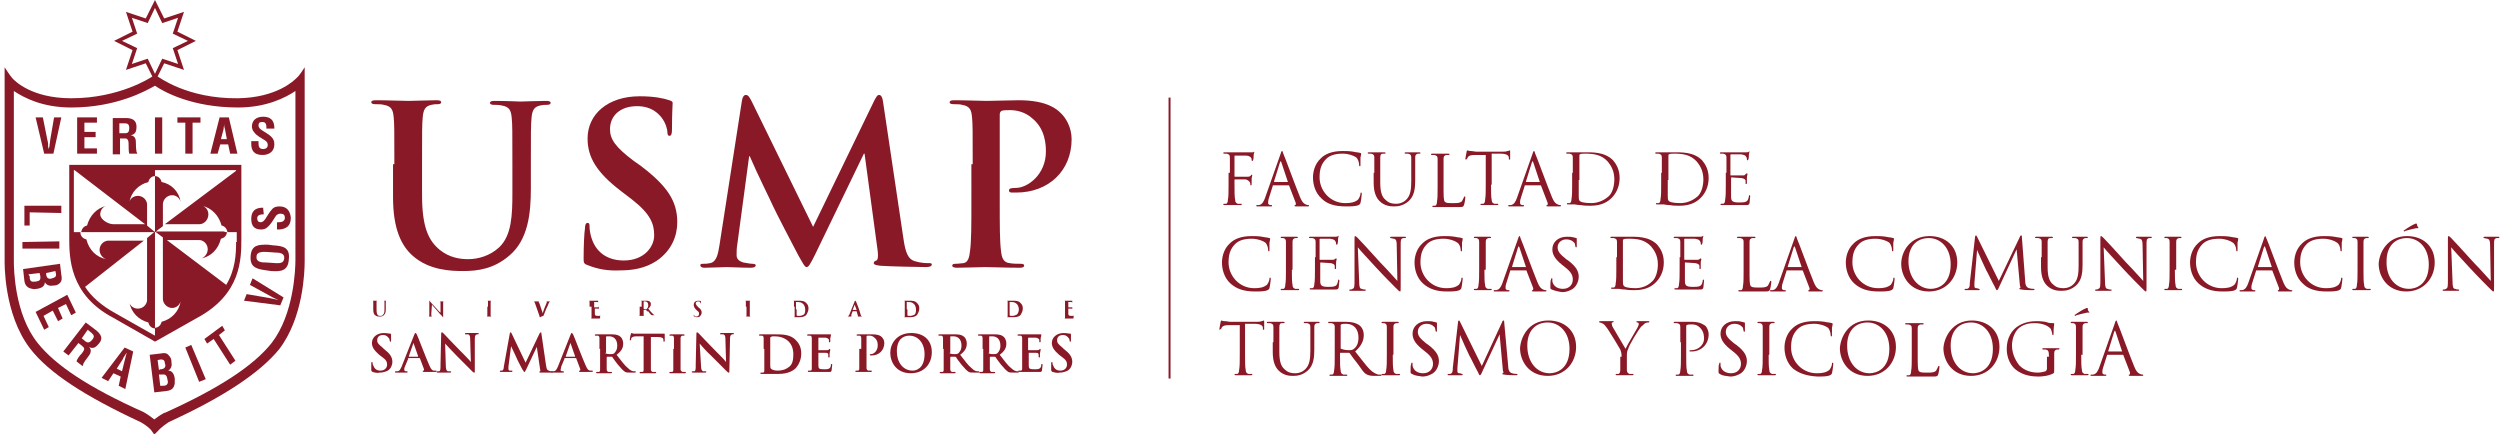 <svg xmlns="http://www.w3.org/2000/svg" xmlns:xlink="http://www.w3.org/1999/xlink" id="Capa_1" x="0px" y="0px" viewBox="0 0 379.1 65.8" style="enable-background:new 0 0 379.1 65.8;" xml:space="preserve">
<style type="text/css">
	.st0{fill:#8A1927;}
</style>
<path id="XMLID_189_" class="st0" d="M59.8,24.9c0-5.1,0-6.1-0.1-7.1c-0.1-1.1-0.3-1.7-1.5-1.9c-0.3-0.1-0.9-0.1-1.3-0.1  c-0.4,0-0.6-0.1-0.6-0.3c0-0.2,0.2-0.3,0.7-0.3c1.8,0,4,0.1,5,0.1c0.8,0,3-0.1,4.2-0.1c0.5,0,0.7,0.1,0.7,0.3c0,0.2-0.2,0.3-0.5,0.3  c-0.4,0-0.6,0-1,0.1c-0.9,0.2-1.2,0.7-1.3,1.9c-0.1,1.1-0.1,2-0.1,7.1v4.7c0,4.9,1,6.9,2.7,8.3c1.5,1.2,3.1,1.4,4.3,1.4  c1.5,0,3.3-0.5,4.7-1.8c1.9-1.8,2-4.9,2-8.3v-4.2c0-5.1,0-6.1-0.1-7.1c-0.1-1.1-0.3-1.7-1.5-1.9c-0.3-0.1-0.9-0.1-1.2-0.1  c-0.4,0-0.6-0.1-0.6-0.3c0-0.2,0.2-0.3,0.7-0.3c1.7,0,3.9,0.1,3.9,0.1c0.4,0,2.6-0.1,3.9-0.1c0.5,0,0.7,0.1,0.7,0.3  c0,0.2-0.2,0.3-0.6,0.3c-0.4,0-0.6,0-1,0.1c-0.9,0.2-1.2,0.7-1.3,1.9c-0.1,1.1-0.1,2-0.1,7.1v3.6c0,3.7-0.4,7.7-3.2,10.1  c-2.4,2.1-4.9,2.4-7.1,2.4c-1.8,0-5.1-0.1-7.6-2.3c-1.7-1.5-3-4-3-8.9V24.9z"></path>
<path id="XMLID_188_" class="st0" d="M89.1,40.2c-0.6-0.2-0.6-0.4-0.6-1.1c0-1.8,0.1-3.9,0.2-4.4c0-0.5,0.1-0.9,0.4-0.9  c0.3,0,0.3,0.3,0.3,0.6c0,0.4,0.1,1.1,0.3,1.7c0.8,2.5,2.8,3.4,4.9,3.4c3.1,0,4.6-2.1,4.6-3.8c0-1.7-0.5-3.2-3.3-5.4L94.2,29  c-3.8-2.9-5.1-5.2-5.1-8c0-3.7,3.1-6.4,7.9-6.4c2.2,0,3.6,0.3,4.5,0.6c0.3,0.1,0.5,0.2,0.5,0.4c0,0.4-0.1,1.4-0.1,4  c0,0.7-0.1,1-0.4,1c-0.2,0-0.3-0.2-0.3-0.6c0-0.3-0.2-1.3-0.9-2.2c-0.5-0.6-1.5-1.7-3.7-1.7c-2.5,0-4.1,1.4-4.1,3.5  c0,1.5,0.8,2.7,3.6,4.8l1,0.7c4.1,3.1,5.6,5.4,5.6,8.6c0,2-0.8,4.3-3.2,5.9c-1.7,1.1-3.6,1.4-5.4,1.4C92.1,41.1,90.6,40.8,89.1,40.2  "></path>
<path id="XMLID_187_" class="st0" d="M112.5,15.3c0.1-0.6,0.3-0.9,0.6-0.9c0.3,0,0.5,0.2,0.9,1l9.3,19l9.3-19.2  c0.3-0.5,0.4-0.8,0.7-0.8c0.3,0,0.5,0.3,0.6,1l3.1,20.8c0.3,2.1,0.7,3.1,1.7,3.4c1,0.3,1.7,0.3,2.1,0.3c0.3,0,0.5,0,0.5,0.2  c0,0.3-0.4,0.4-0.9,0.4c-0.9,0-5.6-0.1-6.9-0.2c-0.8-0.1-1-0.2-1-0.4c0-0.2,0.1-0.3,0.4-0.4c0.2-0.1,0.3-0.5,0.2-1.4l-2-14.8H131  l-7.4,15.3c-0.8,1.6-1,1.9-1.3,1.9c-0.3,0-0.6-0.7-1.2-1.7c-0.8-1.5-3.5-6.7-3.9-7.6c-0.3-0.7-2.4-4.9-3.5-7.5h-0.1l-1.8,13.4  c-0.1,0.6-0.1,1-0.1,1.6c0,0.6,0.4,0.9,1,1.1c0.6,0.1,1.1,0.2,1.4,0.2c0.3,0,0.5,0.1,0.5,0.2c0,0.3-0.3,0.4-0.8,0.4  c-1.4,0-3-0.1-3.6-0.1c-0.6,0-2.3,0.1-3.4,0.1c-0.3,0-0.6-0.1-0.6-0.4c0-0.2,0.2-0.2,0.5-0.2c0.3,0,0.5,0,1-0.1  c1-0.2,1.2-1.5,1.4-2.7L112.5,15.3z"></path>
<path id="XMLID_186_" class="st0" d="M147.5,24.9c0-5.1,0-6.1-0.1-7.1c-0.1-1.1-0.3-1.7-1.5-1.9c-0.3-0.1-0.9-0.1-1.3-0.1  c-0.4,0-0.6-0.1-0.6-0.3c0-0.2,0.2-0.3,0.7-0.3c1.8,0,4,0.1,4.9,0.1c1.4,0,3.4-0.1,4.9-0.1c4.3,0,5.8,1.4,6.3,1.9  c0.8,0.7,1.7,2.2,1.7,4c0,4.8-3.5,8.1-8.4,8.1c-0.2,0-0.5,0-0.7,0c-0.2,0-0.4-0.1-0.4-0.3c0-0.3,0.2-0.4,1-0.4  c1.9,0,4.6-2.1,4.6-5.5c0-1.1-0.1-3.4-2-5c-1.2-1.1-2.6-1.3-3.4-1.3c-0.5,0-1,0-1.3,0.1c-0.2,0.1-0.3,0.3-0.3,0.6v13.5  c0,3.1,0,5.8,0.2,7.2c0.1,0.9,0.3,1.7,1.3,1.8c0.5,0.1,1.2,0.1,1.7,0.1c0.4,0,0.5,0.1,0.5,0.3c0,0.2-0.3,0.3-0.6,0.3  c-2.2,0-4.4-0.1-5.3-0.1c-0.8,0-2.9,0.1-4.3,0.1c-0.4,0-0.7-0.1-0.7-0.3c0-0.2,0.1-0.3,0.5-0.3c0.5,0,0.9-0.1,1.2-0.1  c0.7-0.1,0.9-0.9,1-1.9c0.2-1.4,0.2-4.1,0.2-7.2V24.9z"></path>
<path id="XMLID_185_" class="st0" d="M56.5,56.4c-0.1-0.1-0.2-0.1-0.2-0.3c0-0.4,0-0.9,0-1c0-0.1,0-0.2,0.1-0.2  c0.1,0,0.1,0.1,0.1,0.1c0,0.1,0,0.3,0.1,0.4c0.2,0.6,0.6,0.8,1.1,0.8c0.7,0,1-0.5,1-0.9c0-0.4-0.1-0.7-0.8-1.2l-0.4-0.3  c-0.8-0.7-1.1-1.2-1.1-1.8c0-0.8,0.7-1.5,1.8-1.5c0.5,0,0.8,0.1,1,0.1c0.1,0,0.1,0,0.1,0.1c0,0.1,0,0.3,0,0.9c0,0.2,0,0.2-0.1,0.2  c0,0-0.1,0-0.1-0.1c0-0.1,0-0.3-0.2-0.5c-0.1-0.1-0.3-0.4-0.8-0.4c-0.6,0-0.9,0.3-0.9,0.8c0,0.4,0.2,0.6,0.8,1.1l0.2,0.2  c0.9,0.7,1.3,1.2,1.3,2c0,0.4-0.2,1-0.7,1.3c-0.4,0.2-0.8,0.3-1.2,0.3C57.2,56.6,56.8,56.5,56.5,56.4"></path>
<path id="XMLID_182_" class="st0" d="M61.9,54.4C61.8,54.4,61.8,54.5,61.9,54.4l-0.5,1.2c-0.1,0.2-0.1,0.4-0.1,0.5  c0,0.1,0.1,0.2,0.3,0.2h0.1c0.1,0,0.1,0,0.1,0.1c0,0.1,0,0.1-0.1,0.1c-0.2,0-0.6,0-0.8,0c-0.1,0-0.5,0-0.9,0c-0.1,0-0.1,0-0.1-0.1  c0,0,0-0.1,0.1-0.1c0.1,0,0.2,0,0.2,0c0.4,0,0.5-0.3,0.7-0.7l1.9-4.8c0.1-0.2,0.1-0.3,0.2-0.3c0.1,0,0.1,0.1,0.2,0.2  c0.2,0.4,1.4,3.6,1.9,4.7c0.3,0.7,0.5,0.8,0.7,0.8c0.1,0,0.2,0,0.3,0c0.1,0,0.1,0,0.1,0.1c0,0.1-0.1,0.1-0.4,0.1c-0.3,0-0.8,0-1.5,0  c-0.1,0-0.2,0-0.2-0.1c0,0,0-0.1,0.1-0.1c0.1,0,0.1-0.1,0.1-0.2l-0.6-1.6c0,0,0-0.1-0.1-0.1H61.9z M63.4,54C63.5,54,63.5,54,63.4,54  l-0.7-2c0,0,0-0.1,0-0.1c0,0,0,0,0,0.1L62,54c0,0,0,0.1,0,0.1H63.4z"></path>
<path id="XMLID_181_" class="st0" d="M67.6,55.4c0,0.6,0.1,0.8,0.3,0.9c0.1,0,0.3,0,0.4,0c0.1,0,0.1,0,0.1,0.1  c0,0.1-0.1,0.1-0.2,0.1c-0.5,0-0.8,0-1,0c-0.1,0-0.4,0-0.8,0c-0.1,0-0.2,0-0.2-0.1c0,0,0-0.1,0.1-0.1c0.1,0,0.2,0,0.3,0  c0.2-0.1,0.2-0.3,0.2-1l0.1-4.6c0-0.2,0-0.3,0.1-0.3c0.1,0,0.2,0.1,0.3,0.2c0.1,0.1,1.3,1.4,2.4,2.5c0.5,0.5,1.6,1.6,1.7,1.8h0  l-0.1-3.5c0-0.5-0.1-0.6-0.3-0.7c-0.1,0-0.3,0-0.4,0c-0.1,0-0.1,0-0.1-0.1c0-0.1,0.1-0.1,0.2-0.1c0.4,0,0.8,0,0.9,0  c0.1,0,0.4,0,0.8,0c0.1,0,0.2,0,0.2,0.1c0,0,0,0.1-0.1,0.1c-0.1,0-0.1,0-0.2,0c-0.2,0.1-0.3,0.2-0.3,0.7L72,56.3  c0,0.2,0,0.2-0.1,0.2c-0.1,0-0.2-0.1-0.3-0.2c-0.5-0.5-1.5-1.5-2.3-2.3c-0.8-0.8-1.7-1.8-1.8-1.9h0L67.6,55.4z"></path>
<path id="XMLID_180_" class="st0" d="M77.3,50.6c0-0.1,0.1-0.2,0.1-0.2c0.1,0,0.1,0,0.2,0.2l2.1,4.4l2.1-4.4  c0.1-0.1,0.1-0.2,0.2-0.2c0.1,0,0.1,0.1,0.1,0.2l0.7,4.8c0.1,0.5,0.1,0.7,0.4,0.8c0.2,0.1,0.4,0.1,0.5,0.1c0.1,0,0.1,0,0.1,0.1  c0,0.1-0.1,0.1-0.2,0.1c-0.2,0-1.3,0-1.6,0c-0.2,0-0.2,0-0.2-0.1c0,0,0-0.1,0.1-0.1c0,0,0.1-0.1,0-0.3l-0.5-3.4h0L79.8,56  c-0.2,0.4-0.2,0.4-0.3,0.4c-0.1,0-0.1-0.2-0.3-0.4c-0.2-0.4-0.8-1.5-0.9-1.8c-0.1-0.2-0.5-1.1-0.8-1.7h0l-0.4,3.1c0,0.1,0,0.2,0,0.4  c0,0.1,0.1,0.2,0.2,0.2c0.1,0,0.2,0,0.3,0c0.1,0,0.1,0,0.1,0.1c0,0.1-0.1,0.1-0.2,0.1c-0.3,0-0.7,0-0.8,0c-0.1,0-0.5,0-0.8,0  c-0.1,0-0.1,0-0.1-0.1c0,0,0-0.1,0.1-0.1c0.1,0,0.1,0,0.2,0c0.2,0,0.3-0.3,0.3-0.6L77.3,50.6z"></path>
<path id="XMLID_177_" class="st0" d="M85.6,54.4C85.6,54.4,85.6,54.5,85.6,54.4l-0.5,1.2C85.1,55.8,85,56,85,56.1  c0,0.1,0.1,0.2,0.3,0.2h0.1c0.1,0,0.1,0,0.1,0.1c0,0.1,0,0.1-0.1,0.1c-0.2,0-0.6,0-0.8,0c-0.1,0-0.5,0-0.9,0c-0.1,0-0.1,0-0.1-0.1  c0,0,0-0.1,0.1-0.1c0.1,0,0.2,0,0.2,0c0.4,0,0.5-0.3,0.7-0.7l1.9-4.8c0.1-0.2,0.1-0.3,0.2-0.3c0.1,0,0.1,0.1,0.2,0.2  c0.2,0.4,1.4,3.6,1.9,4.7c0.3,0.7,0.5,0.8,0.7,0.8c0.1,0,0.2,0,0.3,0c0.1,0,0.1,0,0.1,0.1c0,0.1-0.1,0.1-0.4,0.1c-0.3,0-0.8,0-1.5,0  c-0.1,0-0.2,0-0.2-0.1c0,0,0-0.1,0.1-0.1c0.1,0,0.1-0.1,0.1-0.2l-0.6-1.6c0,0,0-0.1-0.1-0.1H85.6z M87.2,54C87.3,54,87.3,54,87.2,54  l-0.7-2c0,0,0-0.1,0-0.1c0,0,0,0,0,0.1L85.8,54c0,0,0,0.1,0,0.1H87.2z"></path>
<path id="XMLID_174_" class="st0" d="M90.9,52.9c0-1.2,0-1.4,0-1.6c0-0.3-0.1-0.4-0.3-0.4c-0.1,0-0.2,0-0.3,0c-0.1,0-0.1,0-0.1-0.1  c0-0.1,0.1-0.1,0.2-0.1c0.4,0,0.9,0,1.1,0c0.3,0,0.9,0,1.1,0c0.5,0,1,0,1.4,0.3c0.2,0.1,0.5,0.5,0.5,1.1c0,0.6-0.2,1.1-1,1.7  c0.7,0.9,1.2,1.6,1.7,2c0.4,0.4,0.7,0.5,0.9,0.5c0.1,0,0.2,0,0.2,0c0.1,0,0.1,0,0.1,0.1c0,0.1-0.1,0.1-0.1,0.1h-0.7  c-0.4,0-0.6,0-0.8-0.1c-0.3-0.2-0.6-0.5-1.1-1.1c-0.3-0.4-0.7-0.9-0.8-1.1c0,0-0.1-0.1-0.1-0.1l-0.7,0c0,0-0.1,0-0.1,0.1v0.1  c0,0.7,0,1.3,0,1.7c0,0.2,0.1,0.4,0.3,0.4c0.1,0,0.3,0,0.4,0c0.1,0,0.1,0,0.1,0.1c0,0.1-0.1,0.1-0.2,0.1c-0.4,0-1,0-1.1,0  c-0.1,0-0.6,0-0.9,0c-0.1,0-0.2,0-0.2-0.1c0,0,0-0.1,0.1-0.1c0.1,0,0.2,0,0.3,0c0.2,0,0.2-0.2,0.2-0.4c0-0.3,0-0.9,0-1.6V52.9z   M91.8,53.5c0,0.1,0,0.1,0.1,0.1c0.2,0.1,0.4,0.1,0.6,0.1c0.3,0,0.4,0,0.6-0.1c0.2-0.2,0.5-0.5,0.5-1.2c0-1.1-0.7-1.4-1.2-1.4  c-0.2,0-0.3,0-0.4,0c0,0-0.1,0-0.1,0.1V53.5z"></path>
<path id="XMLID_173_" class="st0" d="M97.6,51l-1.1,0c-0.4,0-0.6,0.1-0.7,0.2c-0.1,0.1-0.1,0.2-0.1,0.3c0,0.1,0,0.1-0.1,0.1  c-0.1,0-0.1,0-0.1-0.1c0-0.1,0.1-0.8,0.2-0.9c0-0.1,0-0.1,0.1-0.1c0.1,0,0.1,0.1,0.3,0.1c0.2,0,0.5,0,0.8,0h3.1c0.2,0,0.4,0,0.5,0  c0.1,0,0.2,0,0.2,0c0.1,0,0.1,0,0.1,0.2c0,0.2,0,0.7,0,0.9c0,0.1,0,0.1-0.1,0.1c-0.1,0-0.1,0-0.1-0.2l0-0.1c0-0.2-0.2-0.4-0.9-0.4  l-1,0v3.2c0,0.7,0,1.3,0,1.7c0,0.2,0.1,0.4,0.3,0.4c0.1,0,0.3,0,0.4,0c0.1,0,0.1,0,0.1,0.1c0,0.1-0.1,0.1-0.2,0.1c-0.5,0-1,0-1.2,0  c-0.2,0-0.7,0-1,0c-0.1,0-0.1,0-0.1-0.1c0,0,0-0.1,0.1-0.1c0.1,0,0.2,0,0.3,0c0.2,0,0.2-0.2,0.2-0.4c0-0.3,0-0.9,0-1.6V51z"></path>
<path id="XMLID_172_" class="st0" d="M102.2,52.9c0-1.2,0-1.4,0-1.6c0-0.3-0.1-0.4-0.3-0.4c-0.1,0-0.2,0-0.3,0c-0.1,0-0.1,0-0.1-0.1  c0,0,0.1-0.1,0.2-0.1c0.3,0,0.8,0,1,0c0.2,0,0.6,0,0.9,0c0.1,0,0.2,0,0.2,0.1c0,0.1,0,0.1-0.1,0.1c-0.1,0-0.1,0-0.2,0  c-0.2,0-0.3,0.2-0.3,0.4c0,0.2,0,0.5,0,1.6v1.4c0,0.7,0,1.4,0,1.7c0,0.2,0.1,0.3,0.3,0.4c0.1,0,0.3,0,0.4,0c0.1,0,0.1,0,0.1,0.1  c0,0.1-0.1,0.1-0.1,0.1c-0.5,0-1,0-1.2,0c-0.2,0-0.7,0-1,0c-0.1,0-0.2,0-0.2-0.1c0,0,0-0.1,0.1-0.1c0.1,0,0.2,0,0.3,0  c0.2,0,0.2-0.2,0.2-0.4c0-0.3,0-0.9,0-1.7V52.9z"></path>
<path id="XMLID_171_" class="st0" d="M106.3,55.4c0,0.6,0.1,0.8,0.3,0.9c0.1,0,0.3,0,0.4,0c0.1,0,0.1,0,0.1,0.1  c0,0.1-0.1,0.1-0.2,0.1c-0.5,0-0.8,0-1,0c-0.1,0-0.4,0-0.8,0c-0.1,0-0.2,0-0.2-0.1c0,0,0-0.1,0.1-0.1c0.1,0,0.2,0,0.3,0  c0.2-0.1,0.2-0.3,0.2-1l0.1-4.6c0-0.2,0-0.3,0.1-0.3c0.1,0,0.2,0.1,0.3,0.2c0.1,0.1,1.3,1.4,2.4,2.5c0.5,0.5,1.6,1.6,1.7,1.8h0  l-0.1-3.5c0-0.5-0.1-0.6-0.3-0.7c-0.1,0-0.3,0-0.4,0c-0.1,0-0.1,0-0.1-0.1c0-0.1,0.1-0.1,0.2-0.1c0.4,0,0.8,0,0.9,0  c0.1,0,0.4,0,0.8,0c0.1,0,0.2,0,0.2,0.1c0,0-0.1,0.1-0.1,0.1c-0.1,0-0.1,0-0.2,0c-0.2,0.1-0.3,0.2-0.3,0.7l-0.1,4.9  c0,0.2,0,0.2-0.1,0.2c-0.1,0-0.2-0.1-0.3-0.2c-0.5-0.5-1.5-1.5-2.3-2.3c-0.9-0.8-1.7-1.8-1.8-1.9h0L106.3,55.4z"></path>
<path id="XMLID_168_" class="st0" d="M115.8,52.9c0-1.2,0-1.4,0-1.6c0-0.3-0.1-0.4-0.3-0.4c-0.1,0-0.2,0-0.3,0c-0.1,0-0.1,0-0.1-0.1  c0-0.1,0.1-0.1,0.2-0.1c0.4,0,0.9,0,1.1,0c0.2,0,0.7,0,1.2,0c1,0,2.3,0,3.1,0.9c0.4,0.4,0.8,1,0.8,2c0,1-0.4,1.7-0.8,2.2  c-0.4,0.4-1.2,0.9-2.6,0.9c-0.3,0-0.6,0-0.9,0c-0.3,0-0.6,0-0.8,0c-0.1,0-0.3,0-0.4,0c-0.2,0-0.4,0-0.5,0c-0.1,0-0.2,0-0.2-0.1  c0,0,0-0.1,0.1-0.1c0.1,0,0.2,0,0.3,0c0.2,0,0.2-0.2,0.2-0.4c0-0.3,0-0.9,0-1.6V52.9z M116.8,53.7c0,0.8,0,1.4,0,1.6  c0,0.2,0,0.5,0.1,0.6c0.1,0.1,0.4,0.3,1,0.3c0.8,0,1.3-0.2,1.8-0.6c0.5-0.4,0.6-1.1,0.6-1.9c0-1-0.4-1.6-0.7-1.9  c-0.7-0.7-1.6-0.8-2.2-0.8c-0.2,0-0.4,0-0.5,0.1c-0.1,0-0.1,0.1-0.1,0.2c0,0.3,0,0.9,0,1.5V53.7z"></path>
<path id="XMLID_167_" class="st0" d="M123.1,52.9c0-1.2,0-1.4,0-1.6c0-0.3-0.1-0.4-0.3-0.4c-0.1,0-0.2,0-0.3,0c-0.1,0-0.1,0-0.1-0.1  c0-0.1,0.1-0.1,0.2-0.1c0.2,0,0.4,0,0.6,0c0.2,0,0.4,0,0.5,0c0.2,0,1.8,0,1.9,0c0.1,0,0.3,0,0.3,0c0,0,0.1,0,0.1,0c0,0,0,0,0,0.1  c0,0.1,0,0.1-0.1,0.5c0,0.1,0,0.4,0,0.5c0,0,0,0.1-0.1,0.1s-0.1,0-0.1-0.1c0-0.1,0-0.2,0-0.3c-0.1-0.1-0.1-0.2-0.5-0.3  c-0.1,0-0.9,0-1.1,0c0,0,0,0,0,0.1V53c0,0.1,0,0.1,0,0.1c0.2,0,1.1,0,1.2,0c0.2,0,0.3,0,0.4-0.1c0.1-0.1,0.1-0.1,0.1-0.1  c0,0,0.1,0,0.1,0.1c0,0,0,0.2-0.1,0.6c0,0.2,0,0.5,0,0.5c0,0.1,0,0.1-0.1,0.1c-0.1,0-0.1,0-0.1-0.1c0-0.1,0-0.2,0-0.3  c0-0.2-0.1-0.3-0.4-0.3c-0.1,0-0.9,0-1.1,0c0,0,0,0,0,0.1v0.6c0,0.3,0,1,0,1.2c0,0.5,0.1,0.6,0.9,0.6c0.2,0,0.5,0,0.7-0.1  c0.2-0.1,0.3-0.3,0.3-0.6c0-0.1,0-0.1,0.1-0.1c0.1,0,0.1,0.1,0.1,0.1c0,0.2-0.1,0.7-0.1,0.9c-0.1,0.2-0.1,0.2-0.4,0.2  c-0.6,0-1,0-1.3,0c-0.3,0-0.6,0-0.8,0c-0.1,0-0.3,0-0.4,0c-0.2,0-0.4,0-0.5,0c-0.1,0-0.2,0-0.2-0.1c0,0,0-0.1,0.1-0.1  c0.1,0,0.2,0,0.3,0c0.2,0,0.2-0.2,0.2-0.4c0-0.3,0-0.9,0-1.6V52.9z"></path>
<path id="XMLID_166_" class="st0" d="M130.6,52.9c0-1.2,0-1.4,0-1.6c0-0.3-0.1-0.4-0.3-0.4c-0.1,0-0.2,0-0.3,0c-0.1,0-0.1,0-0.1-0.1  c0-0.1,0.1-0.1,0.2-0.1c0.4,0,0.9,0,1.1,0c0.3,0,0.8,0,1.1,0c1,0,1.3,0.3,1.4,0.4c0.2,0.2,0.4,0.5,0.4,0.9c0,1.1-0.8,1.9-1.9,1.9  c0,0-0.1,0-0.2,0c0,0-0.1,0-0.1-0.1c0-0.1,0.1-0.1,0.2-0.1c0.4,0,1-0.5,1-1.3c0-0.3,0-0.8-0.5-1.2c-0.3-0.3-0.6-0.3-0.8-0.3  c-0.1,0-0.2,0-0.3,0c0,0-0.1,0.1-0.1,0.1v3.1c0,0.7,0,1.3,0,1.7c0,0.2,0.1,0.4,0.3,0.4c0.1,0,0.3,0,0.4,0c0.1,0,0.1,0,0.1,0.1  c0,0.1-0.1,0.1-0.1,0.1c-0.5,0-1,0-1.2,0c-0.2,0-0.7,0-1,0c-0.1,0-0.2,0-0.2-0.1c0,0,0-0.1,0.1-0.1c0.1,0,0.2,0,0.3,0  c0.2,0,0.2-0.2,0.2-0.4c0-0.3,0-0.9,0-1.6V52.9z"></path>
<path id="XMLID_163_" class="st0" d="M135,53.5c0-1.3,0.9-3,3.2-3c1.9,0,3.1,1.1,3.1,2.9c0,1.8-1.2,3.2-3.2,3.2  C135.9,56.6,135,54.9,135,53.5 M140.2,53.7c0-1.7-1-2.8-2.3-2.8c-0.9,0-1.9,0.5-1.9,2.4c0,1.6,0.9,2.9,2.4,2.9  C138.9,56.2,140.2,55.9,140.2,53.7"></path>
<path id="XMLID_160_" class="st0" d="M143,52.9c0-1.2,0-1.4,0-1.6c0-0.3-0.1-0.4-0.3-0.4c-0.1,0-0.2,0-0.3,0c-0.1,0-0.1,0-0.1-0.1  c0-0.1,0.1-0.1,0.2-0.1c0.4,0,0.9,0,1.1,0c0.3,0,0.9,0,1.1,0c0.5,0,1,0,1.4,0.3c0.2,0.1,0.5,0.5,0.5,1.1c0,0.6-0.2,1.1-1,1.7  c0.7,0.9,1.2,1.6,1.7,2c0.4,0.4,0.7,0.5,0.9,0.5c0.1,0,0.2,0,0.2,0s0.1,0,0.1,0.1c0,0.1-0.1,0.1-0.1,0.1h-0.7c-0.4,0-0.6,0-0.8-0.1  c-0.3-0.2-0.6-0.5-1.1-1.1c-0.3-0.4-0.7-0.9-0.8-1.1c0,0-0.1-0.1-0.1-0.1l-0.7,0c0,0-0.1,0-0.1,0.1v0.1c0,0.7,0,1.3,0,1.7  c0,0.2,0.1,0.4,0.3,0.4c0.1,0,0.3,0,0.4,0c0.1,0,0.1,0,0.1,0.1c0,0.1-0.1,0.1-0.2,0.1c-0.4,0-1,0-1.1,0c-0.1,0-0.6,0-0.9,0  c-0.1,0-0.2,0-0.2-0.1c0,0,0-0.1,0.1-0.1c0.1,0,0.2,0,0.3,0c0.2,0,0.2-0.2,0.2-0.4c0-0.3,0-0.9,0-1.6V52.9z M144,53.5  c0,0.1,0,0.1,0.1,0.1c0.2,0.1,0.4,0.1,0.6,0.1c0.3,0,0.4,0,0.6-0.1c0.2-0.2,0.5-0.5,0.5-1.2c0-1.1-0.7-1.4-1.2-1.4  c-0.2,0-0.3,0-0.4,0c-0.1,0-0.1,0-0.1,0.1V53.5z"></path>
<path id="XMLID_157_" class="st0" d="M149,52.9c0-1.2,0-1.4,0-1.6c0-0.3-0.1-0.4-0.3-0.4c-0.1,0-0.2,0-0.3,0c-0.1,0-0.1,0-0.1-0.1  c0-0.1,0.1-0.1,0.2-0.1c0.4,0,0.9,0,1.1,0c0.3,0,0.8,0,1.1,0c0.5,0,1,0,1.4,0.3c0.2,0.1,0.5,0.5,0.5,1.1c0,0.6-0.2,1.1-1,1.7  c0.7,0.9,1.2,1.6,1.7,2c0.4,0.4,0.8,0.5,0.9,0.5c0.1,0,0.2,0,0.2,0c0.1,0,0.1,0,0.1,0.1c0,0.1-0.1,0.1-0.1,0.1h-0.7  c-0.4,0-0.6,0-0.8-0.1c-0.3-0.2-0.6-0.5-1.1-1.1c-0.3-0.4-0.7-0.9-0.8-1.1c0,0-0.1-0.1-0.1-0.1l-0.7,0c0,0-0.1,0-0.1,0.1v0.1  c0,0.7,0,1.3,0,1.7c0,0.2,0.1,0.4,0.3,0.4c0.1,0,0.3,0,0.4,0c0.1,0,0.1,0,0.1,0.1c0,0.1-0.1,0.1-0.2,0.1c-0.4,0-1,0-1.1,0  c-0.1,0-0.6,0-0.9,0c-0.1,0-0.2,0-0.2-0.1c0,0,0-0.1,0.1-0.1c0.1,0,0.2,0,0.3,0c0.2,0,0.2-0.2,0.2-0.4c0-0.3,0-0.9,0-1.6V52.9z   M149.9,53.5c0,0.1,0,0.1,0.1,0.1c0.2,0.1,0.4,0.1,0.6,0.1c0.3,0,0.4,0,0.6-0.1c0.2-0.2,0.5-0.5,0.5-1.2c0-1.1-0.7-1.4-1.2-1.4  c-0.2,0-0.3,0-0.4,0c-0.1,0-0.1,0-0.1,0.1V53.5z"></path>
<path id="XMLID_156_" class="st0" d="M155,52.9c0-1.2,0-1.4,0-1.6c0-0.3-0.1-0.4-0.3-0.4c-0.1,0-0.2,0-0.3,0c-0.1,0-0.1,0-0.1-0.1  c0-0.1,0.1-0.1,0.2-0.1c0.2,0,0.4,0,0.6,0c0.2,0,0.4,0,0.5,0c0.2,0,1.8,0,1.9,0c0.1,0,0.3,0,0.3,0c0,0,0.1,0,0.1,0c0,0,0,0,0,0.1  c0,0.1,0,0.1-0.1,0.5c0,0.1,0,0.4,0,0.5c0,0,0,0.1-0.1,0.1c-0.1,0-0.1,0-0.1-0.1c0-0.1,0-0.2,0-0.3c-0.1-0.1-0.1-0.2-0.5-0.3  c-0.1,0-0.9,0-1.1,0c0,0-0.1,0-0.1,0.1V53c0,0.1,0,0.1,0.1,0.1c0.2,0,1.1,0,1.2,0c0.2,0,0.3,0,0.4-0.1c0.1-0.1,0.1-0.1,0.1-0.1  c0,0,0.1,0,0.1,0.1c0,0,0,0.2-0.1,0.6c0,0.2,0,0.5,0,0.5c0,0.1,0,0.1-0.1,0.1c-0.1,0-0.1,0-0.1-0.1c0-0.1,0-0.2,0-0.3  c0-0.2-0.1-0.3-0.4-0.3c-0.1,0-0.9,0-1.1,0c0,0,0,0,0,0.1v0.6c0,0.3,0,1,0,1.2c0,0.5,0.1,0.6,0.9,0.6c0.2,0,0.5,0,0.7-0.1  c0.2-0.1,0.3-0.3,0.3-0.6c0-0.1,0-0.1,0.1-0.1c0.1,0,0.1,0.1,0.1,0.1c0,0.2-0.1,0.7-0.1,0.9c-0.1,0.2-0.1,0.2-0.4,0.2  c-0.6,0-1,0-1.3,0c-0.3,0-0.6,0-0.8,0c-0.1,0-0.3,0-0.4,0c-0.2,0-0.4,0-0.5,0c-0.1,0-0.2,0-0.2-0.1c0,0,0-0.1,0.1-0.1  c0.1,0,0.2,0,0.3,0c0.2,0,0.2-0.2,0.2-0.4c0-0.3,0-0.9,0-1.6V52.9z"></path>
<path id="XMLID_155_" class="st0" d="M159.6,56.4c-0.1-0.1-0.2-0.1-0.2-0.3c0-0.4,0-0.9,0-1c0-0.1,0-0.2,0.1-0.2  c0.1,0,0.1,0.1,0.1,0.1c0,0.1,0,0.3,0.1,0.4c0.2,0.6,0.6,0.8,1.1,0.8c0.7,0,1-0.5,1-0.9c0-0.4-0.1-0.7-0.8-1.2l-0.4-0.3  c-0.8-0.7-1.1-1.2-1.1-1.8c0-0.8,0.7-1.5,1.8-1.5c0.5,0,0.8,0.1,1,0.1c0.1,0,0.1,0,0.1,0.1c0,0.1,0,0.3,0,0.9c0,0.2,0,0.2-0.1,0.2  c-0.1,0-0.1,0-0.1-0.1c0-0.1,0-0.3-0.2-0.5c-0.1-0.1-0.3-0.4-0.8-0.4c-0.6,0-0.9,0.3-0.9,0.8c0,0.4,0.2,0.6,0.8,1.1l0.2,0.2  c0.9,0.7,1.3,1.2,1.3,2c0,0.4-0.2,1-0.7,1.3c-0.4,0.2-0.8,0.3-1.2,0.3C160.3,56.6,160,56.5,159.6,56.4"></path>
<path id="XMLID_154_" class="st0" d="M56.6,46.5c0-0.5,0-0.6,0-0.7c0-0.1,0-0.2-0.1-0.2c0,0-0.1,0-0.1,0c0,0-0.1,0-0.1,0  c0,0,0,0,0.1,0c0.2,0,0.4,0,0.4,0c0.1,0,0.3,0,0.4,0c0,0,0.1,0,0.1,0c0,0,0,0,0,0c0,0-0.1,0-0.1,0c-0.1,0-0.1,0.1-0.1,0.2  c0,0.1,0,0.2,0,0.7V47c0,0.5,0.1,0.7,0.2,0.8c0.1,0.1,0.3,0.1,0.4,0.1c0.1,0,0.3,0,0.4-0.2c0.2-0.2,0.2-0.5,0.2-0.8v-0.4  c0-0.5,0-0.6,0-0.7c0-0.1,0-0.2-0.1-0.2c0,0-0.1,0-0.1,0c0,0-0.1,0-0.1,0c0,0,0,0,0.1,0c0.2,0,0.3,0,0.3,0c0,0,0.2,0,0.3,0  c0,0,0.1,0,0.1,0c0,0,0,0-0.1,0c0,0-0.1,0-0.1,0c-0.1,0-0.1,0.1-0.1,0.2c0,0.1,0,0.2,0,0.7v0.3c0,0.4,0,0.7-0.3,1  c-0.2,0.2-0.4,0.2-0.6,0.2c-0.2,0-0.5,0-0.7-0.2c-0.2-0.1-0.3-0.4-0.3-0.9V46.5z"></path>
<path id="XMLID_153_" class="st0" d="M65.4,47.6c0,0.2,0,0.3,0.1,0.4c0.1,0,0.1,0,0.2,0c0,0,0.1,0,0.1,0c0,0,0,0-0.1,0  c-0.2,0-0.3,0-0.4,0c0,0-0.2,0-0.3,0c0,0-0.1,0-0.1,0c0,0,0,0,0,0c0,0,0.1,0,0.1,0c0.1,0,0.1-0.1,0.1-0.4l0-1.9c0-0.1,0-0.1,0-0.1  c0,0,0.1,0,0.1,0.1c0,0,0.5,0.6,0.9,1c0.2,0.2,0.6,0.7,0.7,0.7h0l0-1.4c0-0.2,0-0.3-0.1-0.3c0,0-0.1,0-0.2,0c0,0,0,0,0,0  c0,0,0,0,0.1,0c0.2,0,0.3,0,0.4,0c0,0,0.1,0,0.3,0c0,0,0.1,0,0.1,0c0,0,0,0,0,0c0,0-0.1,0-0.1,0c-0.1,0-0.1,0.1-0.1,0.3l0,2  c0,0.1,0,0.1,0,0.1c0,0-0.1,0-0.1-0.1c-0.2-0.2-0.6-0.6-0.9-1c-0.3-0.3-0.7-0.8-0.7-0.8h0L65.4,47.6z"></path>
<path id="XMLID_152_" class="st0" d="M74,46.5c0-0.5,0-0.6,0-0.7c0-0.1,0-0.2-0.1-0.2c0,0-0.1,0-0.1,0c0,0-0.1,0-0.1,0  c0,0,0,0,0.1,0c0.1,0,0.3,0,0.4,0c0.1,0,0.3,0,0.4,0c0,0,0.1,0,0.1,0c0,0,0,0-0.1,0c0,0-0.1,0-0.1,0c-0.1,0-0.1,0.1-0.1,0.2  c0,0.1,0,0.2,0,0.7v0.6c0,0.3,0,0.6,0,0.7c0,0.1,0,0.1,0.1,0.2c0,0,0.1,0,0.2,0c0,0,0.1,0,0.1,0c0,0,0,0-0.1,0c-0.2,0-0.4,0-0.5,0  c-0.1,0-0.3,0-0.4,0c0,0-0.1,0-0.1,0c0,0,0,0,0,0c0,0,0.1,0,0.1,0c0.1,0,0.1-0.1,0.1-0.2c0-0.1,0-0.4,0-0.7V46.5z"></path>
<path id="XMLID_151_" class="st0" d="M81.1,45.9c-0.1-0.2-0.1-0.2-0.2-0.2c0,0-0.1,0-0.1,0c0,0,0,0,0,0c0,0,0,0,0.1,0  c0.2,0,0.3,0,0.4,0c0.1,0,0.2,0,0.4,0c0,0,0.1,0,0.1,0c0,0,0,0,0,0c-0.1,0-0.1,0-0.1,0c0,0,0,0,0,0.1c0,0,0,0.1,0.1,0.2l0.5,1.5h0  c0.1-0.4,0.5-1.4,0.6-1.6c0,0,0-0.1,0-0.1c0,0,0,0,0-0.1c0,0-0.1,0-0.1,0c0,0-0.1,0-0.1,0c0,0,0,0,0.1,0c0.2,0,0.3,0,0.3,0  c0.1,0,0.2,0,0.3,0c0,0,0.1,0,0.1,0c0,0,0,0,0,0c0,0-0.1,0-0.1,0c0,0-0.1,0.1-0.2,0.3c-0.1,0.3-0.2,0.5-0.4,0.9  c-0.2,0.5-0.3,0.8-0.4,1C82,48,82,48.1,81.9,48.1c0,0-0.1,0-0.1-0.2L81.1,45.9z"></path>
<path id="XMLID_150_" class="st0" d="M89.4,46.5c0-0.5,0-0.6,0-0.7c0-0.1,0-0.2-0.1-0.2c0,0-0.1,0-0.1,0c0,0,0,0,0,0c0,0,0,0,0.1,0  c0.1,0,0.2,0,0.2,0c0.1,0,0.1,0,0.2,0c0.1,0,0.7,0,0.8,0c0.1,0,0.1,0,0.1,0c0,0,0,0,0.1,0c0,0,0,0,0,0s0,0.1,0,0.2c0,0,0,0.2,0,0.2  c0,0,0,0,0,0s0,0,0,0c0,0,0-0.1,0-0.1c0-0.1-0.1-0.1-0.2-0.1c0,0-0.4,0-0.4,0c0,0,0,0,0,0v0.8c0,0,0,0,0,0c0.1,0,0.4,0,0.5,0  c0.1,0,0.1,0,0.1,0c0,0,0-0.1,0.1-0.1c0,0,0,0,0,0s0,0.1,0,0.2c0,0.1,0,0.2,0,0.2c0,0,0,0.1,0,0.1c0,0,0,0,0,0c0,0,0-0.1,0-0.1  c0-0.1-0.1-0.1-0.2-0.1c-0.1,0-0.4,0-0.4,0c0,0,0,0,0,0v0.3c0,0.1,0,0.4,0,0.5c0,0.2,0.1,0.3,0.4,0.3c0.1,0,0.2,0,0.3,0  c0.1,0,0.1-0.1,0.1-0.2c0,0,0,0,0,0c0,0,0,0,0,0.1c0,0.1,0,0.3,0,0.4c0,0.1,0,0.1-0.2,0.1c-0.2,0-0.4,0-0.5,0c-0.1,0-0.2,0-0.3,0  c0,0-0.1,0-0.2,0c-0.1,0-0.1,0-0.2,0c0,0-0.1,0-0.1,0c0,0,0,0,0,0c0.1,0,0.1,0,0.1,0c0.1,0,0.1-0.1,0.1-0.2c0-0.1,0-0.4,0-0.7V46.5z  "></path>
<path id="XMLID_147_" class="st0" d="M97.3,46.5c0-0.5,0-0.6,0-0.7c0-0.1,0-0.2-0.1-0.2c0,0-0.1,0-0.1,0c0,0-0.1,0-0.1,0  c0,0,0,0,0.1,0c0.2,0,0.4,0,0.4,0c0.1,0,0.3,0,0.4,0c0.2,0,0.4,0,0.6,0.1c0.1,0.1,0.2,0.2,0.2,0.4c0,0.2-0.1,0.5-0.4,0.7  c0.3,0.4,0.5,0.6,0.7,0.8c0.2,0.2,0.3,0.2,0.3,0.2c0,0,0.1,0,0.1,0c0,0,0,0,0,0c0,0,0,0-0.1,0H99c-0.2,0-0.2,0-0.3-0.1  c-0.1-0.1-0.2-0.2-0.4-0.5C98.2,47.3,98,47.1,98,47c0,0,0,0-0.1,0l-0.3,0c0,0,0,0,0,0v0c0,0.3,0,0.6,0,0.7c0,0.1,0,0.2,0.1,0.2  c0,0,0.1,0,0.1,0c0,0,0,0,0,0c0,0,0,0-0.1,0c-0.2,0-0.4,0-0.4,0c-0.1,0-0.3,0-0.4,0c0,0-0.1,0-0.1,0c0,0,0,0,0,0c0,0,0.1,0,0.1,0  c0.1,0,0.1-0.1,0.1-0.2c0-0.1,0-0.4,0-0.7V46.5z M97.6,46.8C97.6,46.8,97.6,46.8,97.6,46.8c0.1,0.1,0.2,0.1,0.3,0.1  c0.1,0,0.2,0,0.2-0.1c0.1-0.1,0.2-0.2,0.2-0.5c0-0.5-0.3-0.6-0.5-0.6c-0.1,0-0.1,0-0.2,0c0,0,0,0,0,0V46.8z"></path>
<path id="XMLID_146_" class="st0" d="M105.3,48c0,0-0.1,0-0.1-0.1c0-0.2,0-0.4,0-0.4c0,0,0-0.1,0-0.1c0,0,0,0,0,0.1c0,0,0,0.1,0,0.2  c0.1,0.2,0.2,0.3,0.4,0.3c0.3,0,0.4-0.2,0.4-0.4c0-0.2,0-0.3-0.3-0.5l-0.1-0.1c-0.3-0.3-0.4-0.5-0.4-0.8c0-0.4,0.3-0.6,0.7-0.6  c0.2,0,0.3,0,0.4,0.1c0,0,0,0,0,0c0,0,0,0.1,0,0.4c0,0.1,0,0.1,0,0.1c0,0,0,0,0-0.1c0,0,0-0.1-0.1-0.2c0-0.1-0.1-0.2-0.3-0.2  c-0.2,0-0.4,0.1-0.4,0.3c0,0.1,0.1,0.3,0.3,0.5l0.1,0.1c0.4,0.3,0.5,0.5,0.5,0.8c0,0.2-0.1,0.4-0.3,0.6c-0.1,0.1-0.3,0.1-0.5,0.1  C105.5,48.1,105.4,48,105.3,48"></path>
<path id="XMLID_145_" class="st0" d="M113.1,46.5c0-0.5,0-0.6,0-0.7c0-0.1,0-0.2-0.1-0.2c0,0-0.1,0-0.1,0c0,0,0,0,0,0c0,0,0,0,0.1,0  c0.1,0,0.3,0,0.4,0c0.1,0,0.3,0,0.4,0c0,0,0.1,0,0.1,0c0,0,0,0,0,0c0,0-0.1,0-0.1,0c-0.1,0-0.1,0.1-0.1,0.2c0,0.1,0,0.2,0,0.7v0.6  c0,0.3,0,0.6,0,0.7c0,0.1,0,0.1,0.1,0.2c0,0,0.1,0,0.2,0c0,0,0,0,0,0c0,0,0,0-0.1,0c-0.2,0-0.4,0-0.5,0c-0.1,0-0.3,0-0.4,0  c0,0-0.1,0-0.1,0c0,0,0,0,0.1,0c0,0,0.1,0,0.1,0c0.1,0,0.1-0.1,0.1-0.2c0-0.1,0-0.4,0-0.7V46.5z"></path>
<path id="XMLID_142_" class="st0" d="M120.4,46.5c0-0.5,0-0.6,0-0.7c0-0.1,0-0.2-0.1-0.2c0,0-0.1,0-0.1,0c0,0-0.1,0-0.1,0  c0,0,0,0,0.1,0c0.2,0,0.4,0,0.4,0c0.1,0,0.3,0,0.5,0c0.4,0,0.9,0,1.2,0.4c0.2,0.2,0.3,0.4,0.3,0.8c0,0.4-0.2,0.7-0.3,0.9  c-0.1,0.2-0.5,0.4-1,0.4c-0.1,0-0.2,0-0.3,0c-0.1,0-0.2,0-0.3,0c0,0-0.1,0-0.2,0c-0.1,0-0.1,0-0.2,0c0,0-0.1,0-0.1,0c0,0,0,0,0.1,0  c0,0,0.1,0,0.1,0c0.1,0,0.1-0.1,0.1-0.2c0-0.1,0-0.4,0-0.7V46.5z M120.8,46.9c0,0.3,0,0.6,0,0.7c0,0.1,0,0.2,0,0.2  c0,0.1,0.2,0.1,0.4,0.1c0.3,0,0.5-0.1,0.7-0.2c0.2-0.2,0.2-0.5,0.2-0.8c0-0.4-0.2-0.7-0.3-0.8c-0.3-0.3-0.6-0.3-0.9-0.3  c-0.1,0-0.2,0-0.2,0c0,0,0,0,0,0.1c0,0.1,0,0.4,0,0.6V46.9z"></path>
<path id="XMLID_139_" class="st0" d="M129.3,47.2C129.3,47.2,129.2,47.2,129.3,47.2l-0.2,0.5c0,0.1,0,0.2,0,0.2c0,0.1,0,0.1,0.1,0.1  h0c0,0,0,0,0,0c0,0,0,0,0,0c-0.1,0-0.2,0-0.3,0c0,0-0.2,0-0.4,0c0,0-0.1,0-0.1,0c0,0,0,0,0,0c0,0,0.1,0,0.1,0c0.1,0,0.2-0.1,0.3-0.3  l0.8-2c0-0.1,0.1-0.1,0.1-0.1c0,0,0,0,0.1,0.1c0.1,0.2,0.6,1.5,0.7,2c0.1,0.3,0.2,0.3,0.3,0.3c0,0,0.1,0,0.1,0c0,0,0,0,0,0  c0,0,0,0-0.1,0c-0.1,0-0.3,0-0.6,0c-0.1,0-0.1,0-0.1,0c0,0,0,0,0,0c0,0,0,0,0-0.1l-0.2-0.7c0,0,0,0,0,0H129.3z M129.9,47  C129.9,47,129.9,47,129.9,47l-0.3-0.8c0,0,0,0,0,0c0,0,0,0,0,0l-0.3,0.8c0,0,0,0,0,0H129.9z"></path>
<path id="XMLID_136_" class="st0" d="M137.2,46.5c0-0.5,0-0.6,0-0.7c0-0.1,0-0.2-0.1-0.2c0,0-0.1,0-0.1,0c0,0-0.1,0-0.1,0  c0,0,0,0,0.1,0c0.2,0,0.4,0,0.4,0c0.1,0,0.3,0,0.5,0c0.4,0,0.9,0,1.2,0.4c0.2,0.2,0.3,0.4,0.3,0.8c0,0.4-0.2,0.7-0.3,0.9  c-0.1,0.2-0.5,0.4-1,0.4c-0.1,0-0.2,0-0.3,0c-0.1,0-0.2,0-0.3,0c0,0-0.1,0-0.2,0c-0.1,0-0.1,0-0.2,0c0,0-0.1,0-0.1,0c0,0,0,0,0,0  c0,0,0.1,0,0.1,0c0.1,0,0.1-0.1,0.1-0.2c0-0.1,0-0.4,0-0.7V46.5z M137.6,46.9c0,0.3,0,0.6,0,0.7c0,0.1,0,0.2,0,0.2  c0,0.1,0.2,0.1,0.4,0.1c0.3,0,0.5-0.1,0.7-0.2c0.2-0.2,0.2-0.5,0.2-0.8c0-0.4-0.2-0.7-0.3-0.8c-0.3-0.3-0.6-0.3-0.9-0.3  c-0.1,0-0.2,0-0.2,0c0,0,0,0,0,0.1c0,0.1,0,0.4,0,0.6V46.9z"></path>
<path id="XMLID_133_" class="st0" d="M152.8,46.5c0-0.5,0-0.6,0-0.7c0-0.1,0-0.2-0.1-0.2c0,0-0.1,0-0.1,0c0,0,0,0,0,0c0,0,0,0,0.1,0  c0.2,0,0.3,0,0.4,0c0.1,0,0.3,0,0.5,0c0.4,0,0.9,0,1.2,0.4c0.2,0.2,0.3,0.4,0.3,0.8c0,0.4-0.2,0.7-0.3,0.9c-0.1,0.2-0.5,0.4-1,0.4  c-0.1,0-0.2,0-0.4,0c-0.1,0-0.2,0-0.3,0c0,0-0.1,0-0.2,0c-0.1,0-0.2,0-0.2,0c0,0-0.1,0-0.1,0c0,0,0,0,0,0c0,0,0.1,0,0.1,0  c0.1,0,0.1-0.1,0.1-0.2c0-0.1,0-0.4,0-0.7V46.5z M153.1,46.9c0,0.3,0,0.6,0,0.7c0,0.1,0,0.2,0,0.2c0,0.1,0.2,0.1,0.4,0.1  c0.3,0,0.5-0.1,0.7-0.2c0.2-0.2,0.3-0.5,0.3-0.8c0-0.4-0.2-0.7-0.3-0.8c-0.3-0.3-0.6-0.3-0.9-0.3c-0.1,0-0.2,0-0.2,0c0,0,0,0,0,0.1  v0.6V46.9z"></path>
<path id="XMLID_132_" class="st0" d="M161.5,46.5c0-0.5,0-0.6,0-0.7c0-0.1,0-0.2-0.1-0.2c0,0-0.1,0-0.1,0c0,0-0.1,0-0.1,0  c0,0,0,0,0.1,0c0.1,0,0.2,0,0.2,0c0.1,0,0.1,0,0.2,0c0.1,0,0.7,0,0.8,0c0.1,0,0.1,0,0.1,0c0,0,0,0,0,0c0,0,0,0,0,0s0,0.1,0,0.2  c0,0,0,0.2,0,0.2c0,0,0,0,0,0c0,0,0,0,0,0c0,0,0-0.1,0-0.1c0-0.1-0.1-0.1-0.2-0.1c-0.1,0-0.4,0-0.4,0c0,0,0,0,0,0v0.8c0,0,0,0,0,0  c0.1,0,0.4,0,0.5,0c0.1,0,0.1,0,0.1,0c0,0,0-0.1,0-0.1c0,0,0,0,0,0s0,0.1,0,0.2c0,0.1,0,0.2,0,0.2c0,0,0,0.1,0,0.1c0,0,0,0,0,0  c0,0,0-0.1,0-0.1c0-0.1-0.1-0.1-0.2-0.1c-0.1,0-0.4,0-0.4,0c0,0,0,0,0,0v0.3c0,0.1,0,0.4,0,0.5c0,0.2,0.1,0.3,0.4,0.3  c0.1,0,0.2,0,0.3,0c0.1,0,0.1-0.1,0.1-0.2c0,0,0,0,0,0c0,0,0,0,0,0.1c0,0.1,0,0.3,0,0.4c0,0.1-0.1,0.1-0.2,0.1c-0.2,0-0.4,0-0.5,0  c-0.1,0-0.2,0-0.3,0c0,0-0.1,0-0.2,0c-0.1,0-0.1,0-0.2,0c0,0-0.1,0-0.1,0c0,0,0,0,0,0c0,0,0.1,0,0.1,0c0.1,0,0.1-0.1,0.1-0.2  c0-0.1,0-0.4,0-0.7V46.5z"></path>
<path id="XMLID_128_" class="st0" d="M46.2,39.2l0-29c0,0-0.8,1.3-1.2,1.6c-0.4,0.4-3,3-8.9,3.1c-7.8,0.1-12.1-3.3-12.2-3.3l0,0l1-2  l3,1l-1-3l2.8-1.4l-2.8-1.4l1-3l-3,1L23.5,0l-1.4,2.8l-3-1l1,3l-2.8,1.4l2.8,1.4l-1,3l3-1l1,2c-0.3,0.2-5,3.3-12.3,3.3  c-6.1,0-8.6-2.7-8.9-3c-0.3-0.3-1.2-1.7-1.2-1.7l0,29.2c0,0.3-0.2,8.2,3.9,13.5c2.8,3.6,8.1,7.1,16.7,11.1c1.1,0.6,1.6,1.2,1.6,1.2  l0.5,0.7l0.6-0.6c0,0,0.5-0.6,1.6-1.3c8.5-3.9,13.8-7.5,16.7-11c3.7-4.8,3.9-11.8,3.9-13.4C46.2,39.3,46.2,39.2,46.2,39.2 M20,9.7  l0.8-2.4l-2.3-1.1l2.3-1.1L20,2.7l2.4,0.8l1.1-2.3l1.1,2.3L27,2.7l-0.8,2.4l2.3,1.1l-2.3,1.1L27,9.7l-2.4-0.8l-1.1,2.3l-1.1-2.3  L20,9.7z M41.2,52c-2.7,3.4-7.8,6.8-16.2,10.6l-0.1,0c-0.7,0.4-1.1,0.7-1.5,1c-0.4-0.3-0.9-0.7-1.6-1.1C13.5,58.8,8.4,55.4,5.7,52  c-3.5-4.4-3.6-11.2-3.6-12.4c0-0.1,0-23.1,0-25.8c1.5,1,4.3,2.5,8.7,2.5c6.8,0,11.3-2.5,12.7-3.3c1.3,0.9,5.6,3.3,12.6,3.3  c4.3,0,7.2-1.5,8.7-2.5c0,2.6,0,25.5,0,25.6C44.8,40.7,44.6,47.6,41.2,52"></path>
<path id="XMLID_123_" class="st0" d="M36.6,36.1l0-11.1H10.5v11c0,3,0,8.7,6.7,12.2l6.3,3.6l0.2-0.1l6.2-3.5  C36.6,44.6,36.6,39.3,36.6,36.1 M35.8,36.7c0,1.8-0.1,4.2-1.5,6.5l-9-6.8h5c0.7,0.1,1.2,0.7,1.2,1.4c0,0.6-0.4,1.2-1,1.4  c1.5-0.3,2.6-1.4,3-3c0.5-0.1,0.9-0.5,0.9-1c0,0-0.4,0-0.4-0.1H23.5l1.2,0.9v9.3c0,0.8,0.7,1.4,1.4,1.4c0.6,0,1.1-0.4,1.3-1  c-0.3,1.6-1.4,2.7-2.9,3.1c-0.1,0.5-0.5,0.9-1,0.9v1.2c-0.5-0.3-6-3.4-6-3.4c-2.2-1.2-3.7-2.6-4.6-4l8.9-7h-5.5  c-0.7,0.1-1.2,0.7-1.2,1.4c0,0.6,0.4,1.2,1,1.4c-1.5-0.3-2.6-1.4-3-3c-0.5-0.1-0.9-0.5-0.9-1v-0.1h-1v-9.4h0.1L22,34h-4.8  c-0.8,0-2-0.7-2-1.5c0-0.6,0.4-1.2,1-1.3c-1.5,0.3-2.6,1.5-3,3c-0.5,0.1-0.8,0.5-0.9,1h11.2l-1.2-1v-3.3c-0.1-0.7-0.7-1.2-1.4-1.2  c-0.6,0-1.2,0.4-1.3,1c0.3-1.6,1.4-2.7,2.9-3.1c0.1-0.5,0.5-0.9,1-0.9l0,0v-0.9h12.3v0.1L25,34h5.2c0.8,0,1.4-0.7,1.4-1.5  c0-0.6-0.4-1.2-1-1.3c1.5,0.3,2.6,1.5,3,3c0.5,0.1,0.8,0.5,0.9,1h1.4V36.7z M24.7,31L24.7,31c0-0.8,0.7-1.4,1.4-1.4  c0.6,0,1.1,0.4,1.3,1c-0.3-1.6-1.4-2.7-2.9-3c-0.1-0.5-0.5-0.9-1-0.9v8.5l1.2-0.9V31z M22.3,45.6c-0.1,0.7-0.7,1.2-1.4,1.2  c-0.6,0-1.2-0.4-1.3-1c0.3,1.6,1.4,2.7,2.9,3.1c0.1,0.5,0.5,0.9,1,0.9l0,0V35.1l-1.2,1V45.6z"></path>
<path id="XMLID_122_" class="st0" d="M8.2,17.8h1.1l-1.2,5.5H6.7l-1.3-5.5h1.1l0.7,3.5c0.1,0.3,0.1,0.6,0.1,0.9  c0,0.2,0.1,0.3,0.1,0.5h0c0-0.2,0-0.3,0.1-0.5c0-0.3,0.1-0.6,0.1-0.9L8.2,17.8z"></path>
<polygon id="XMLID_121_" class="st0" points="11.7,23.3 11.7,17.8 14.7,17.8 14.7,18.6 12.8,18.6 12.8,20 14.5,20 14.5,20.8   12.8,20.8 12.8,22.5 14.7,22.5 14.7,23.3 "></polygon>
<path id="XMLID_118_" class="st0" d="M18.2,21v2.4h-1.1v-5.5h2c0.9,0,1.6,0.3,1.6,1.3c0,0.6-0.1,1.2-0.9,1.3v0  c0.6,0.1,0.8,0.5,0.8,1c0,0.2,0,1.6,0.2,1.7v0.1h-1.2c-0.1-0.3-0.1-1-0.1-1.4c0-0.3,0-0.8-0.4-0.9C19,21,18.7,21,18.4,21H18.2z   M18.2,20.2h0.8c0.4,0,0.6-0.2,0.6-0.8c0-0.6-0.3-0.7-0.7-0.7h-0.8V20.2z"></path>
<rect id="XMLID_117_" x="23.5" y="17.8" class="st0" width="1.1" height="5.5"></rect>
<polygon id="XMLID_116_" class="st0" points="26.9,17.8 30.4,17.8 30.4,18.6 29.2,18.6 29.2,23.3 28.1,23.3 28.1,18.6 26.9,18.6 "></polygon>
<path id="XMLID_113_" class="st0" d="M31.9,23.3l1.4-5.5h1.4l1.3,5.5h-1.1l-0.3-1.4h-1.2L33,23.3H31.9z M33.5,21.1h0.9l-0.3-1.6  C34,19.3,34,19.1,34,18.8c0-0.1,0-0.3,0-0.4h0c0,0.1,0,0.2,0,0.4c0,0.3-0.1,0.5-0.1,0.8L33.5,21.1z"></path>
<path id="XMLID_112_" class="st0" d="M40.4,19.5c0-0.5,0-1-0.6-1c-0.4,0-0.6,0.1-0.6,0.5c0,0.4,0.3,0.6,0.6,0.8  c0.3,0.2,1,0.6,1.3,0.9c0.4,0.4,0.5,0.7,0.5,1.2c0,1-0.7,1.6-1.8,1.6c-1.3,0-1.7-0.7-1.7-1.7v-0.4h1.1v0.3c0,0.5,0.1,0.9,0.7,0.9  c0.4,0,0.7-0.2,0.7-0.6c0-0.3-0.1-0.5-0.4-0.7c-0.6-0.4-1.3-0.7-1.7-1.3c-0.2-0.2-0.3-0.6-0.3-0.8c0-0.9,0.6-1.5,1.7-1.5  c1.7,0,1.7,1.3,1.7,1.8H40.4z"></path>
<polygon id="XMLID_111_" class="st0" points="3.7,31.2 9.3,31.2 9.3,32.3 4.5,32.2 4.5,34.2 3.7,34.2 "></polygon>
<polygon id="XMLID_110_" class="st0" points="3.4,36.7 9,36.6 9,37.7 3.4,37.7 "></polygon>
<path id="XMLID_106_" class="st0" d="M3.5,40.8L9.1,40l0.2,1.7c0.1,0.4,0.1,0.9-0.2,1.2c-0.3,0.3-0.6,0.4-1,0.4  c-0.5,0.1-1,0-1.3-0.5l0,0c0,0.6-0.5,0.9-1.2,1c-0.2,0-0.5,0.1-0.7,0c-0.7-0.1-1.1-0.5-1.2-1.2L3.5,40.8z M4.5,41.9  c0,0.2,0,0.4,0.1,0.6c0.2,0.3,0.5,0.2,0.8,0.2c0.6-0.1,0.8-0.2,0.7-0.9l-0.1-0.4l-1.7,0.2L4.5,41.9z M7,41.5c0,0.3,0.1,0.6,0.3,0.7  c0.2,0.1,0.4,0.1,0.6,0c0.4-0.1,0.6-0.2,0.6-0.6l-0.1-0.5L7,41.4L7,41.5z"></path>
<polygon id="XMLID_105_" class="st0" points="5.4,47.3 10.2,44.7 11.5,47.4 10.8,47.8 10,46.1 8.8,46.7 9.5,48.3 8.8,48.7 8,47.1   6.6,47.9 7.4,49.6 6.7,50 "></polygon>
<path id="XMLID_102_" class="st0" d="M11.9,52l-1.5,1.9l-0.8-0.6l3.4-4.4l1.6,1.2c0.7,0.6,1.1,1.2,0.4,2c-0.4,0.5-0.9,0.9-1.5,0.5  l0,0c0.4,0.4,0.3,0.9,0,1.3c-0.1,0.2-1,1.2-0.9,1.5l-0.1,0.1l-0.9-0.7c0.1-0.4,0.5-0.9,0.8-1.2c0.2-0.3,0.5-0.6,0.3-0.9  c-0.2-0.2-0.4-0.4-0.7-0.6L11.9,52z M12.4,51.3l0.6,0.5c0.3,0.2,0.6,0.2,1-0.3c0.4-0.5,0.2-0.7-0.1-1l-0.6-0.5L12.4,51.3z"></path>
<path id="XMLID_99_" class="st0" d="M15.4,57.3l3.5-4.6l1.3,0.6L19,59l-1-0.5l0.3-1.4l-1.1-0.5l-0.8,1.2L15.4,57.3z M17.7,55.9  l0.8,0.4l0.4-1.6c0.1-0.3,0.1-0.5,0.2-0.8c0-0.1,0.1-0.2,0.1-0.4l0,0c-0.1,0.1-0.1,0.2-0.2,0.3c-0.1,0.2-0.3,0.4-0.4,0.7L17.7,55.9z  "></path>
<path id="XMLID_95_" class="st0" d="M23.4,59.5l-0.7-5.7l1.7-0.2c0.5-0.1,0.9-0.1,1.2,0.3c0.3,0.3,0.4,0.6,0.4,1  c0.1,0.5,0,1-0.5,1.3l0,0c0.6,0,0.9,0.5,1,1.2c0,0.2,0,0.5,0,0.7c-0.1,0.8-0.5,1.1-1.3,1.2L23.4,59.5z M24.6,58.5  c0.2,0,0.4,0,0.6-0.1c0.3-0.2,0.3-0.5,0.2-0.8c-0.1-0.6-0.2-0.9-0.9-0.8l-0.4,0l0.2,1.7L24.6,58.5z M24.3,56c0.3,0,0.6-0.1,0.7-0.3  c0.1-0.1,0.1-0.4,0-0.6c0-0.4-0.2-0.6-0.6-0.6l-0.5,0.1l0.2,1.5L24.3,56z"></path>
<polygon id="XMLID_94_" class="st0" points="30.2,57.9 28.1,52.7 29,52.3 31.2,57.5 "></polygon>
<polygon id="XMLID_93_" class="st0" points="31,51.4 33.7,49.4 34.1,50.1 33.2,50.8 35.7,54.7 34.9,55.3 32.4,51.4 31.4,52.1 "></polygon>
<path id="XMLID_92_" class="st0" d="M37.9,43.2l0.4-1l4.7,2.9l-0.5,1.2L37,45.6l0.4-1l3.5,0.6c0.3,0.1,0.6,0.1,0.9,0.2  c0.1,0,0.3,0.1,0.4,0.1v0c-0.1-0.1-0.3-0.1-0.4-0.2c-0.3-0.1-0.6-0.3-0.8-0.4L37.9,43.2z"></path>
<path id="XMLID_89_" class="st0" d="M40.4,41c-1.4-0.2-2.5-0.4-2.4-2.1c0.1-1.8,1.2-1.8,2.6-1.8l0.8,0.1c1.5,0.1,2.6,0.3,2.4,2.1  c-0.1,1.8-1.2,1.9-2.7,1.8L40.4,41z M41.8,39.9c0.5,0,1.2,0.1,1.3-0.7c0.1-0.8-0.7-0.9-1.3-0.9l-1.4-0.1c-0.4,0-1.5-0.1-1.5,0.7  c-0.1,0.9,0.9,0.9,1.4,0.9L41.8,39.9z"></path>
<path id="XMLID_88_" class="st0" d="M40,32.5c-0.5,0-1,0.1-1,0.6c0,0.4,0.2,0.6,0.5,0.6c0.4,0,0.6-0.3,0.8-0.6  c0.2-0.3,0.6-1,0.9-1.3c0.3-0.4,0.7-0.5,1.2-0.5c1.1,0,1.6,0.7,1.7,1.7c0,1.3-0.7,1.7-1.7,1.8l-0.4,0l0-1.1l0.3,0  c0.5,0,0.9-0.2,0.9-0.7c0-0.4-0.2-0.6-0.7-0.6c-0.3,0-0.6,0.2-0.7,0.4c-0.4,0.6-0.7,1.2-1.3,1.7c-0.2,0.2-0.6,0.3-0.9,0.3  c-1,0-1.5-0.5-1.5-1.6c0-1.7,1.3-1.7,1.8-1.7L40,32.5z"></path>
<path id="XMLID_87_" class="st0" d="M186.5,26.2c0-1.7,0-2,0-2.3c0-0.4-0.1-0.5-0.5-0.6c-0.1,0-0.3,0-0.4,0c0,0-0.1,0-0.1-0.1  c0-0.1,0.1-0.1,0.2-0.1c0.2,0,0.5,0,0.8,0l0.4,0c0.2,0,2.4,0,2.6,0c0.2,0,0.4,0,0.5,0c0.1,0,0.1-0.1,0.1-0.1c0,0,0.1,0,0.1,0.1  c0,0.1-0.1,0.2-0.1,0.5c0,0.1,0,0.6-0.1,0.7c0,0.1,0,0.1-0.1,0.1c-0.1,0-0.1-0.1-0.1-0.1c0-0.1,0-0.3-0.1-0.4  c-0.1-0.1-0.3-0.3-0.7-0.3l-1.7,0c-0.1,0-0.1,0-0.1,0.1v3c0,0.1,0,0.1,0.1,0.1l1.4,0c0.2,0,0.3,0,0.5,0c0.3,0,0.4-0.1,0.5-0.2  c0-0.1,0.1-0.1,0.1-0.1c0,0,0.1,0,0.1,0.1c0,0.1-0.1,0.2-0.1,0.6c0,0.2,0,0.6,0,0.7c0,0.1,0,0.2-0.1,0.2c-0.1,0-0.1,0-0.1-0.1  c0-0.1,0-0.3-0.1-0.4c-0.1-0.1-0.2-0.3-0.6-0.4c-0.3,0-1.4,0-1.6,0c-0.1,0-0.1,0-0.1,0.1V28c0,1,0,1.9,0.1,2.3  c0,0.3,0.1,0.5,0.4,0.6c0.1,0,0.4,0,0.5,0c0.1,0,0.1,0,0.1,0.1c0,0.1-0.1,0.1-0.2,0.1c-0.6,0-1.3,0-1.3,0s-0.7,0-1.1,0  c-0.1,0-0.2,0-0.2-0.1c0,0,0-0.1,0.1-0.1c0.1,0,0.2,0,0.3,0c0.2,0,0.3-0.3,0.3-0.6c0.1-0.5,0.1-1.3,0.1-2.3V26.2z"></path>
<path id="XMLID_84_" class="st0" d="M194.2,23.3c0.1-0.4,0.2-0.4,0.2-0.4c0.1,0,0.1,0.1,0.2,0.4c0.2,0.4,1.8,4.8,2.5,6.5  c0.4,1,0.7,1.1,0.9,1.2c0.2,0.1,0.3,0.1,0.4,0.1c0.1,0,0.1,0,0.1,0.1c0,0.1-0.1,0.1-0.2,0.1c-0.2,0-0.9,0-1.7,0  c-0.2,0-0.3,0-0.3-0.1c0,0,0-0.1,0.1-0.1c0.1,0,0.1-0.1,0.1-0.3l-1-2.6c0,0,0-0.1-0.1-0.1h-2.3c-0.1,0-0.1,0-0.1,0.1l-0.6,1.9  c-0.1,0.3-0.1,0.5-0.1,0.7c0,0.2,0.2,0.3,0.4,0.3h0.1c0.1,0,0.1,0,0.1,0.1c0,0.1-0.1,0.1-0.2,0.1c-0.3,0-0.7,0-0.8,0  c-0.1,0-0.7,0-1.2,0c-0.1,0-0.2,0-0.2-0.1c0,0,0-0.1,0.1-0.1c0.1,0,0.2,0,0.3,0c0.5-0.1,0.7-0.5,0.9-1L194.2,23.3z M195.3,27.6  C195.4,27.6,195.4,27.6,195.3,27.6l-1-3c-0.1-0.2-0.1-0.2-0.2,0l-0.9,2.9c0,0.1,0,0.1,0,0.1H195.3z"></path>
<path id="XMLID_83_" class="st0" d="M200.4,30.1c-1-0.9-1.3-2.2-1.3-3.2c0-0.7,0.2-2,1.2-2.9c0.6-0.6,1.6-1.1,3.3-1.1  c0.4,0,1,0,1.6,0.1c0.4,0.1,0.8,0.1,1.1,0.2c0.1,0,0.1,0.1,0.1,0.1c0,0.1,0,0.2-0.1,0.6c0,0.4,0,0.9,0,1.1c0,0.2,0,0.2-0.1,0.2  c-0.1,0-0.1-0.1-0.1-0.2c0-0.4-0.2-0.9-0.4-1.1c-0.4-0.3-1.2-0.6-2.1-0.6c-1.4,0-2.1,0.4-2.5,0.8c-0.8,0.8-1,1.7-1,2.8  c0,2,1.6,3.9,3.9,3.9c0.8,0,1.4-0.1,1.9-0.5c0.2-0.2,0.4-0.7,0.4-0.9c0-0.1,0-0.2,0.1-0.2c0.1,0,0.1,0.1,0.1,0.2  c0,0.1-0.1,1-0.2,1.4c-0.1,0.2-0.1,0.2-0.3,0.3c-0.4,0.2-1.2,0.2-1.9,0.2C202.3,31.3,201.2,30.9,200.4,30.1"></path>
<path id="XMLID_82_" class="st0" d="M208.4,26.2c0-1.7,0-2,0-2.3c0-0.4-0.1-0.5-0.5-0.6c-0.1,0-0.3,0-0.4,0c0,0-0.1,0-0.1-0.1  c0-0.1,0.1-0.1,0.2-0.1c0.5,0,1.1,0,1.2,0c0.1,0,0.7,0,1.1,0c0.1,0,0.2,0,0.2,0.1c0,0,0,0.1-0.1,0.1c-0.1,0-0.1,0-0.3,0  c-0.3,0-0.4,0.2-0.4,0.6c0,0.3,0,0.6,0,2.3v1.5c0,1.5,0.3,2.2,0.8,2.6c0.5,0.5,1,0.6,1.6,0.6c0.7,0,1.3-0.3,1.7-0.8  c0.5-0.6,0.6-1.5,0.6-2.6v-1.3c0-1.7,0-2,0-2.3c0-0.4-0.1-0.5-0.5-0.6c-0.1,0-0.3,0-0.4,0c0,0-0.1,0-0.1-0.1c0-0.1,0.1-0.1,0.2-0.1  c0.5,0,1.1,0,1.1,0c0.1,0,0.6,0,0.9,0c0.1,0,0.2,0,0.2,0.1c0,0,0,0.1-0.1,0.1c-0.1,0-0.1,0-0.3,0c-0.3,0.1-0.4,0.2-0.4,0.6  c0,0.3,0,0.6,0,2.3v1.1c0,1.2-0.1,2.4-1,3.2c-0.8,0.7-1.6,0.8-2.2,0.8c-0.4,0-1.4,0-2.2-0.8c-0.5-0.5-0.9-1.3-0.9-2.8V26.2z"></path>
<path id="XMLID_81_" class="st0" d="M218.9,28.1c0,1.6,0,2.3,0.2,2.5c0.2,0.2,0.5,0.2,1.3,0.2c0.6,0,1,0,1.3-0.3  c0.1-0.2,0.2-0.4,0.3-0.6c0-0.1,0-0.1,0.1-0.1c0.1,0,0.1,0,0.1,0.2c0,0.1-0.1,0.8-0.2,1.1c-0.1,0.2-0.1,0.3-0.7,0.3  c-0.8,0-1.3,0-1.8,0c-0.5,0-0.8,0-1.1,0c0,0-0.2,0-0.4,0c-0.2,0-0.5,0-0.6,0c-0.1,0-0.2,0-0.2-0.1c0,0,0-0.1,0.1-0.1  c0.1,0,0.2,0,0.3,0c0.2,0,0.3-0.3,0.3-0.6c0.1-0.5,0.1-1.3,0.1-2.3v-1.9c0-1.7,0-2,0-2.3c0-0.4-0.1-0.5-0.5-0.6c-0.1,0-0.3,0-0.4,0  c0,0-0.1,0-0.1-0.1c0-0.1,0.1-0.1,0.2-0.1c0.5,0,1.2,0,1.2,0c0.1,0,0.8,0,1.2,0c0.1,0,0.2,0,0.2,0.1c0,0,0,0.1-0.1,0.1  c-0.1,0-0.2,0-0.4,0c-0.3,0.1-0.4,0.2-0.4,0.6c0,0.3,0,0.6,0,2.3V28.1z"></path>
<path id="XMLID_80_" class="st0" d="M226.1,28c0,1,0,1.9,0.1,2.3c0,0.3,0.1,0.5,0.4,0.6c0.1,0,0.4,0,0.5,0c0.1,0,0.1,0,0.1,0.1  c0,0.1-0.1,0.1-0.2,0.1c-0.6,0-1.3,0-1.3,0c-0.1,0-0.7,0-1,0c-0.1,0-0.2,0-0.2-0.1c0,0,0-0.1,0.1-0.1c0.1,0,0.2,0,0.3,0  c0.2,0,0.3-0.3,0.3-0.6c0.1-0.5,0.1-1.3,0.1-2.3v-4.5l-1.6,0c-0.7,0-0.9,0.1-1.1,0.3c-0.1,0.2-0.1,0.3-0.2,0.3  c0,0.1-0.1,0.1-0.1,0.1c0,0-0.1,0-0.1-0.1c0-0.1,0.2-1,0.2-1.1c0-0.1,0.1-0.2,0.1-0.2c0.1,0,0.2,0.1,0.5,0.1c0.3,0,0.7,0.1,0.8,0.1  h4c0.3,0,0.6,0,0.8-0.1c0.2,0,0.3-0.1,0.3-0.1c0.1,0,0.1,0.1,0.1,0.1c0,0.3,0,1.1,0,1.2c0,0.1,0,0.1-0.1,0.1c-0.1,0-0.1,0-0.1-0.2  l0-0.1c0-0.3-0.3-0.6-1.3-0.6l-1.3,0V28z"></path>
<path id="XMLID_77_" class="st0" d="M232.4,23.3c0.1-0.4,0.2-0.4,0.2-0.4c0.1,0,0.1,0.1,0.2,0.4c0.2,0.4,1.8,4.8,2.5,6.5  c0.4,1,0.7,1.1,0.9,1.2c0.2,0.1,0.3,0.1,0.4,0.1c0.1,0,0.1,0,0.1,0.1c0,0.1-0.1,0.1-0.2,0.1c-0.2,0-0.9,0-1.7,0  c-0.2,0-0.3,0-0.3-0.1c0,0,0-0.1,0.1-0.1c0.1,0,0.1-0.1,0.1-0.3l-1-2.6c0,0,0-0.1-0.1-0.1h-2.3c-0.1,0-0.1,0-0.1,0.1l-0.6,1.9  c-0.1,0.3-0.1,0.5-0.1,0.7c0,0.2,0.2,0.3,0.4,0.3h0.1c0.1,0,0.1,0,0.1,0.1c0,0.1-0.1,0.1-0.2,0.1c-0.3,0-0.7,0-0.8,0  c-0.1,0-0.7,0-1.2,0c-0.1,0-0.2,0-0.2-0.1c0,0,0-0.1,0.1-0.1c0.1,0,0.2,0,0.3,0c0.5-0.1,0.7-0.5,0.9-1L232.4,23.3z M233.5,27.6  C233.6,27.6,233.6,27.6,233.5,27.6l-1-3c-0.1-0.2-0.1-0.2-0.2,0l-0.9,2.9c0,0.1,0,0.1,0,0.1H233.5z"></path>
<path id="XMLID_74_" class="st0" d="M238.5,26.2c0-1.7,0-2,0-2.3c0-0.4-0.1-0.5-0.5-0.6c-0.1,0-0.3,0-0.4,0c0,0-0.1,0-0.1-0.1  c0-0.1,0.1-0.1,0.2-0.1c0.5,0,1.2,0,1.2,0c0.1,0,0.8,0,1.4,0c1.1,0,3-0.1,4.3,1.2c0.5,0.6,1,1.4,1,2.7c0,1.4-0.6,2.4-1.2,3  c-0.5,0.5-1.4,1.2-3.2,1.2c-0.5,0-1,0-1.5-0.1c-0.5,0-0.8-0.1-0.9-0.1c0,0-0.2,0-0.4,0c-0.2,0-0.5,0-0.6,0c-0.1,0-0.2,0-0.2-0.1  c0,0,0-0.1,0.1-0.1c0.1,0,0.2,0,0.3,0c0.2,0,0.3-0.3,0.3-0.6c0.1-0.5,0.1-1.3,0.1-2.3V26.2z M239.4,27.3c0,1.1,0,2.1,0,2.3  c0,0.3,0,0.7,0.1,0.8c0.1,0.2,0.6,0.4,1.8,0.4c1,0,1.9-0.4,2.6-1c0.6-0.5,0.9-1.6,0.9-2.6c0-1.4-0.6-2.2-1-2.7  c-1-1.1-2.2-1.2-3.5-1.2c-0.2,0-0.6,0-0.7,0.1c-0.1,0-0.1,0.1-0.1,0.2c0,0.4,0,1.5,0,2.3V27.3z"></path>
<path id="XMLID_71_" class="st0" d="M252,26.2c0-1.7,0-2,0-2.3c0-0.4-0.1-0.5-0.5-0.6c-0.1,0-0.3,0-0.4,0c0,0-0.1,0-0.1-0.1  c0-0.1,0.1-0.1,0.2-0.1c0.5,0,1.2,0,1.2,0c0.1,0,0.8,0,1.4,0c1.1,0,3-0.1,4.3,1.2c0.5,0.6,1,1.4,1,2.7c0,1.4-0.6,2.4-1.2,3  c-0.5,0.5-1.4,1.2-3.2,1.2c-0.5,0-1,0-1.5-0.1c-0.5,0-0.8-0.1-0.9-0.1c0,0-0.2,0-0.4,0c-0.2,0-0.5,0-0.6,0c-0.1,0-0.2,0-0.2-0.1  c0,0,0-0.1,0.1-0.1c0.1,0,0.2,0,0.3,0c0.2,0,0.3-0.3,0.3-0.6c0.1-0.5,0.1-1.3,0.1-2.3V26.2z M252.9,27.3c0,1.1,0,2.1,0,2.3  c0,0.3,0,0.7,0.1,0.8c0.1,0.2,0.6,0.4,1.8,0.4c1,0,1.9-0.4,2.6-1c0.6-0.5,0.9-1.6,0.9-2.6c0-1.4-0.6-2.2-1-2.7  c-1-1.1-2.2-1.2-3.5-1.2c-0.2,0-0.6,0-0.7,0.1c-0.1,0-0.1,0.1-0.1,0.2c0,0.4,0,1.5,0,2.3V27.3z"></path>
<path id="XMLID_70_" class="st0" d="M261.8,26.2c0-1.7,0-2,0-2.3c0-0.4-0.1-0.5-0.5-0.6c-0.1,0-0.3,0-0.4,0c0,0-0.1,0-0.1-0.1  c0-0.1,0.1-0.1,0.2-0.1c0.2,0,0.5,0,0.8,0l0.4,0c0.1,0,2.2,0,2.5,0c0.2,0,0.4,0,0.5-0.1c0.1,0,0.1-0.1,0.1-0.1c0,0,0,0,0,0.1  c0,0.1-0.1,0.2-0.1,0.5c0,0.1,0,0.6-0.1,0.7c0,0.1,0,0.1-0.1,0.1c-0.1,0-0.1-0.1-0.1-0.1c0-0.1,0-0.3-0.1-0.4  c-0.1-0.2-0.2-0.3-0.8-0.4c-0.2,0-1.4,0-1.5,0c0,0-0.1,0-0.1,0.1v3c0,0.1,0,0.1,0.1,0.1c0.1,0,1.5,0,1.7,0c0.3,0,0.4,0,0.5-0.2  c0.1-0.1,0.1-0.1,0.2-0.1c0,0,0.1,0,0.1,0.1c0,0.1-0.1,0.2-0.1,0.6c0,0.2,0,0.6,0,0.7c0,0.1,0,0.2-0.1,0.2c-0.1,0-0.1,0-0.1-0.1  c0-0.1,0-0.2,0-0.4c0-0.1-0.1-0.3-0.6-0.4c-0.3,0-1.4-0.1-1.5-0.1c-0.1,0-0.1,0-0.1,0.1V28c0,0.4,0,1.6,0,1.8c0,0.7,0.2,0.9,1.2,0.9  c0.3,0,0.8,0,1-0.1c0.3-0.1,0.4-0.3,0.5-0.8c0-0.1,0-0.2,0.1-0.2c0.1,0,0.1,0.1,0.1,0.2c0,0.1-0.1,0.8-0.1,1  c-0.1,0.3-0.2,0.3-0.6,0.3c-0.8,0-1.4,0-1.8,0c-0.4,0-0.7,0-0.8,0c0,0-0.2,0-0.4,0c-0.2,0-0.5,0-0.6,0c-0.1,0-0.2,0-0.2-0.1  c0,0,0-0.1,0.1-0.1c0.1,0,0.2,0,0.3,0c0.2,0,0.3-0.3,0.3-0.6c0.1-0.5,0.1-1.3,0.1-2.3V26.2z"></path>
<path id="XMLID_69_" class="st0" d="M186.6,43c-1-0.9-1.3-2.2-1.3-3.2c0-0.7,0.2-2,1.2-2.9c0.6-0.6,1.6-1.1,3.3-1.1  c0.4,0,1,0,1.6,0.1c0.4,0.1,0.8,0.1,1.1,0.2c0.1,0,0.1,0.1,0.1,0.1c0,0.1,0,0.2-0.1,0.6c0,0.4,0,0.9,0,1.1c0,0.2,0,0.2-0.1,0.2  c-0.1,0-0.1-0.1-0.1-0.2c0-0.4-0.2-0.9-0.4-1.1c-0.4-0.3-1.2-0.6-2.1-0.6c-1.4,0-2.1,0.4-2.5,0.8c-0.8,0.8-1,1.7-1,2.8  c0,2,1.6,3.9,3.9,3.9c0.8,0,1.4-0.1,1.9-0.5c0.2-0.2,0.4-0.7,0.4-0.9c0-0.1,0-0.2,0.1-0.2c0.1,0,0.1,0.1,0.1,0.2  c0,0.1-0.1,1-0.2,1.4c-0.1,0.2-0.1,0.2-0.3,0.3c-0.4,0.2-1.2,0.2-1.9,0.2C188.6,44.2,187.5,43.8,186.6,43"></path>
<path id="XMLID_68_" class="st0" d="M195.9,40.9c0,1,0,1.9,0.1,2.3c0,0.3,0.1,0.5,0.4,0.6c0.1,0,0.4,0,0.5,0c0.1,0,0.1,0,0.1,0.1  c0,0.1-0.1,0.1-0.2,0.1c-0.6,0-1.3,0-1.3,0c-0.1,0-0.7,0-1.1,0c-0.1,0-0.2,0-0.2-0.1c0,0,0-0.1,0.1-0.1c0.1,0,0.2,0,0.3,0  c0.2,0,0.3-0.3,0.3-0.6c0.1-0.5,0.1-1.3,0.1-2.3V39c0-1.7,0-2,0-2.3c0-0.4-0.1-0.5-0.4-0.6c-0.1,0-0.3,0-0.3,0c0,0-0.1,0-0.1-0.1  c0-0.1,0.1-0.1,0.2-0.1c0.4,0,1,0,1.1,0c0.1,0,0.7,0,1.1,0c0.1,0,0.2,0,0.2,0.1c0,0,0,0.1-0.1,0.1c-0.1,0-0.1,0-0.3,0  c-0.3,0.1-0.4,0.2-0.4,0.6c0,0.3,0,0.6,0,2.3V40.9z"></path>
<path id="XMLID_67_" class="st0" d="M199.5,39c0-1.7,0-2,0-2.3c0-0.4-0.1-0.5-0.5-0.6c-0.1,0-0.3,0-0.4,0c0,0-0.1,0-0.1-0.1  c0-0.1,0.1-0.1,0.2-0.1c0.2,0,0.5,0,0.8,0l0.4,0c0.1,0,2.2,0,2.5,0c0.2,0,0.4,0,0.5-0.1c0.1,0,0.1-0.1,0.1-0.1c0,0,0,0,0,0.1  c0,0.1-0.1,0.2-0.1,0.5c0,0.1,0,0.6-0.1,0.7c0,0.1,0,0.1-0.1,0.1c-0.1,0-0.1-0.1-0.1-0.1c0-0.1,0-0.3-0.1-0.4  c-0.1-0.2-0.2-0.3-0.8-0.4c-0.2,0-1.3,0-1.5,0c0,0-0.1,0-0.1,0.1v3c0,0.1,0,0.1,0.1,0.1c0.1,0,1.5,0,1.7,0c0.3,0,0.4,0,0.5-0.1  c0.1-0.1,0.1-0.1,0.2-0.1c0,0,0.1,0,0.1,0.1c0,0.1-0.1,0.2-0.1,0.6c0,0.2,0,0.6,0,0.7c0,0.1,0,0.2-0.1,0.2c-0.1,0-0.1,0-0.1-0.1  c0-0.1,0-0.2,0-0.4c0-0.1-0.1-0.3-0.6-0.4c-0.3,0-1.3-0.1-1.5-0.1c-0.1,0-0.1,0-0.1,0.1v0.9c0,0.4,0,1.6,0,1.8  c0,0.7,0.2,0.9,1.2,0.9c0.3,0,0.8,0,1-0.1c0.3-0.1,0.4-0.3,0.5-0.8c0-0.1,0-0.2,0.1-0.2c0.1,0,0.1,0.1,0.1,0.2c0,0.1-0.1,0.8-0.1,1  c-0.1,0.3-0.2,0.3-0.6,0.3c-0.8,0-1.4,0-1.8,0c-0.4,0-0.7,0-0.8,0c0,0-0.2,0-0.4,0c-0.2,0-0.5,0-0.6,0c-0.1,0-0.2,0-0.2-0.1  c0,0,0-0.1,0.1-0.1c0.1,0,0.2,0,0.3,0c0.2,0,0.3-0.3,0.3-0.6c0.1-0.5,0.1-1.3,0.1-2.3V39z"></path>
<path id="XMLID_66_" class="st0" d="M206.1,42.6c0,0.9,0.1,1.2,0.4,1.2c0.2,0.1,0.4,0.1,0.5,0.1c0.1,0,0.1,0,0.1,0.1  c0,0.1-0.1,0.1-0.2,0.1c-0.6,0-1,0-1.1,0c-0.1,0-0.5,0-1,0c-0.1,0-0.2,0-0.2-0.1c0,0,0-0.1,0.1-0.1c0.1,0,0.3,0,0.4-0.1  c0.3-0.1,0.3-0.4,0.3-1.4l0-6.1c0-0.4,0-0.5,0.1-0.5s0.3,0.2,0.4,0.3c0.2,0.2,1.8,1.9,3.4,3.7c1.1,1.1,2.2,2.4,2.6,2.8l-0.1-5.4  c0-0.7-0.1-0.9-0.4-1c-0.2,0-0.4-0.1-0.5-0.1c-0.1,0-0.1,0-0.1-0.1c0-0.1,0.1-0.1,0.2-0.1c0.5,0,1,0,1.1,0c0.1,0,0.5,0,0.9,0  c0.1,0,0.2,0,0.2,0.1c0,0,0,0.1-0.1,0.1c-0.1,0-0.1,0-0.3,0c-0.4,0.1-0.4,0.3-0.4,1l0,6.3c0,0.7,0,0.8-0.1,0.8  c-0.1,0-0.2-0.1-0.8-0.7c-0.1-0.1-1.7-1.7-2.8-2.9c-1.2-1.3-2.5-2.7-2.8-3.1L206.1,42.6z"></path>
<path id="XMLID_65_" class="st0" d="M215.8,43c-1-0.9-1.3-2.2-1.3-3.2c0-0.7,0.2-2,1.2-2.9c0.6-0.6,1.6-1.1,3.3-1.1  c0.4,0,1,0,1.6,0.1c0.4,0.1,0.8,0.1,1.1,0.2c0.1,0,0.1,0.1,0.1,0.1c0,0.1,0,0.2-0.1,0.6c0,0.4,0,0.9,0,1.1c0,0.2,0,0.2-0.1,0.2  c-0.1,0-0.1-0.1-0.1-0.2c0-0.4-0.2-0.9-0.5-1.1c-0.4-0.3-1.2-0.6-2.1-0.6c-1.4,0-2.1,0.4-2.5,0.8c-0.8,0.8-1,1.7-1,2.8  c0,2,1.6,3.9,3.9,3.9c0.8,0,1.4-0.1,1.9-0.5c0.2-0.2,0.4-0.7,0.4-0.9c0-0.1,0-0.2,0.1-0.2c0.1,0,0.1,0.1,0.1,0.2  c0,0.1-0.1,1-0.2,1.4c-0.1,0.2-0.1,0.2-0.3,0.3c-0.4,0.2-1.2,0.2-1.9,0.2C217.8,44.2,216.7,43.8,215.8,43"></path>
<path id="XMLID_64_" class="st0" d="M225.1,40.9c0,1,0,1.9,0.1,2.3c0,0.3,0.1,0.5,0.4,0.6c0.2,0,0.4,0,0.5,0c0.1,0,0.1,0,0.1,0.1  c0,0.1-0.1,0.1-0.2,0.1c-0.6,0-1.3,0-1.3,0c-0.1,0-0.7,0-1,0c-0.1,0-0.2,0-0.2-0.1c0,0,0-0.1,0.1-0.1c0.1,0,0.2,0,0.3,0  c0.2,0,0.3-0.3,0.3-0.6c0.1-0.5,0.1-1.3,0.1-2.3V39c0-1.7,0-2,0-2.3c0-0.4-0.1-0.5-0.4-0.6c-0.1,0-0.3,0-0.3,0c0,0-0.1,0-0.1-0.1  c0-0.1,0.1-0.1,0.2-0.1c0.4,0,1,0,1.1,0c0.1,0,0.7,0,1.1,0c0.1,0,0.2,0,0.2,0.1c0,0,0,0.1-0.1,0.1c-0.1,0-0.1,0-0.3,0  c-0.3,0.1-0.4,0.2-0.4,0.6c0,0.3,0,0.6,0,2.3V40.9z"></path>
<path id="XMLID_61_" class="st0" d="M230.2,36.2c0.1-0.4,0.2-0.4,0.2-0.4c0.1,0,0.1,0.1,0.2,0.4c0.2,0.4,1.8,4.8,2.5,6.5  c0.4,1,0.7,1.1,0.9,1.2c0.2,0.1,0.3,0.1,0.4,0.1c0.1,0,0.1,0,0.1,0.1c0,0.1-0.1,0.1-0.2,0.1c-0.2,0-0.9,0-1.7,0  c-0.2,0-0.3,0-0.3-0.1c0,0,0-0.1,0.1-0.1c0.1,0,0.1-0.1,0.1-0.3l-1-2.6c0,0,0-0.1-0.1-0.1h-2.3c-0.1,0-0.1,0-0.1,0.1l-0.6,1.9  c-0.1,0.3-0.1,0.5-0.1,0.7c0,0.2,0.2,0.3,0.4,0.3h0.1c0.1,0,0.1,0,0.1,0.1c0,0.1-0.1,0.1-0.2,0.1c-0.3,0-0.7,0-0.8,0  c-0.1,0-0.7,0-1.2,0c-0.1,0-0.2,0-0.2-0.1c0,0,0-0.1,0.1-0.1c0.1,0,0.2,0,0.3,0c0.5-0.1,0.7-0.5,0.9-1L230.2,36.2z M231.4,40.5  C231.4,40.5,231.4,40.4,231.4,40.5l-1-3c-0.1-0.2-0.1-0.2-0.2,0l-0.9,2.9c0,0.1,0,0.1,0,0.1H231.4z"></path>
<path id="XMLID_60_" class="st0" d="M235.3,43.9c-0.2-0.1-0.2-0.1-0.2-0.4c0-0.5,0-1,0.1-1.1c0-0.1,0-0.2,0.1-0.2  c0.1,0,0.1,0,0.1,0.1c0,0.1,0,0.2,0,0.4c0.2,0.8,0.9,1.1,1.6,1.1c1,0,1.5-0.7,1.5-1.4c0-0.7-0.3-1.2-1.2-1.9l-0.5-0.4  c-1.1-0.9-1.4-1.6-1.4-2.3c0-1.1,0.9-1.9,2.2-1.9c0.4,0,0.7,0,1,0.1c0.2,0,0.3,0.1,0.4,0.1s0.1,0,0.1,0.1c0,0.1,0,0.4,0,1.1  c0,0.2,0,0.2-0.1,0.2c-0.1,0-0.1-0.1-0.1-0.1c0-0.1-0.1-0.4-0.1-0.5c-0.1-0.1-0.4-0.6-1.3-0.6c-0.7,0-1.3,0.5-1.3,1.2  c0,0.6,0.3,1,1.3,1.8l0.3,0.2c1.3,1,1.6,1.7,1.6,2.5c0,0.4-0.2,1.3-0.9,1.8c-0.5,0.3-1,0.5-1.6,0.5  C236.2,44.2,235.8,44.1,235.3,43.9"></path>
<path id="XMLID_57_" class="st0" d="M245.2,39c0-1.7,0-2,0-2.3c0-0.4-0.1-0.5-0.5-0.6c-0.1,0-0.3,0-0.4,0c0,0-0.1,0-0.1-0.1  c0-0.1,0.1-0.1,0.2-0.1c0.5,0,1.2,0,1.2,0c0.1,0,0.8,0,1.4,0c1.1,0,3-0.1,4.3,1.2c0.5,0.6,1,1.4,1,2.7c0,1.4-0.6,2.4-1.2,3  c-0.5,0.5-1.4,1.2-3.2,1.2c-0.5,0-1,0-1.5-0.1c-0.5,0-0.8-0.1-0.9-0.1c0,0-0.2,0-0.4,0c-0.2,0-0.5,0-0.6,0c-0.1,0-0.2,0-0.2-0.1  c0,0,0-0.1,0.1-0.1c0.1,0,0.2,0,0.3,0c0.2,0,0.3-0.3,0.3-0.6c0.1-0.5,0.1-1.3,0.1-2.3V39z M246.1,40.2c0,1.1,0,2.1,0,2.3  c0,0.3,0,0.7,0.1,0.8c0.1,0.2,0.6,0.4,1.8,0.4c1,0,1.9-0.4,2.5-1c0.6-0.5,0.9-1.6,0.9-2.6c0-1.4-0.6-2.2-1-2.7  c-1-1.1-2.2-1.2-3.5-1.2c-0.2,0-0.6,0-0.7,0.1c-0.1,0-0.1,0.1-0.1,0.2c0,0.4,0,1.5,0,2.3V40.2z"></path>
<path id="XMLID_56_" class="st0" d="M254.8,39c0-1.7,0-2,0-2.3c0-0.4-0.1-0.5-0.5-0.6c-0.1,0-0.3,0-0.4,0c0,0-0.1,0-0.1-0.1  c0-0.1,0.1-0.1,0.2-0.1c0.2,0,0.5,0,0.8,0l0.4,0c0.1,0,2.2,0,2.5,0c0.2,0,0.4,0,0.5-0.1c0.1,0,0.1-0.1,0.1-0.1c0,0,0,0,0,0.1  c0,0.1-0.1,0.2-0.1,0.5c0,0.1,0,0.6-0.1,0.7c0,0.1,0,0.1-0.1,0.1c-0.1,0-0.1-0.1-0.1-0.1c0-0.1,0-0.3-0.1-0.4  c-0.1-0.2-0.2-0.3-0.8-0.4c-0.2,0-1.4,0-1.5,0c0,0-0.1,0-0.1,0.1v3c0,0.1,0,0.1,0.1,0.1c0.1,0,1.5,0,1.7,0c0.3,0,0.4,0,0.5-0.1  c0.1-0.1,0.1-0.1,0.2-0.1c0,0,0.1,0,0.1,0.1c0,0.1-0.1,0.2-0.1,0.6c0,0.2,0,0.6,0,0.7c0,0.1,0,0.2-0.1,0.2c-0.1,0-0.1,0-0.1-0.1  c0-0.1,0-0.2,0-0.4c0-0.1-0.1-0.3-0.6-0.4c-0.3,0-1.3-0.1-1.5-0.1c-0.1,0-0.1,0-0.1,0.1v0.9c0,0.4,0,1.6,0,1.8  c0,0.7,0.2,0.9,1.2,0.9c0.3,0,0.8,0,1-0.1c0.3-0.1,0.4-0.3,0.5-0.8c0-0.1,0-0.2,0.1-0.2c0.1,0,0.1,0.1,0.1,0.2c0,0.1-0.1,0.8-0.1,1  c-0.1,0.3-0.2,0.3-0.6,0.3c-0.8,0-1.4,0-1.8,0c-0.4,0-0.7,0-0.8,0c0,0-0.2,0-0.4,0c-0.2,0-0.5,0-0.6,0c-0.1,0-0.2,0-0.2-0.1  c0,0,0-0.1,0.1-0.1c0.1,0,0.2,0,0.3,0c0.2,0,0.3-0.3,0.3-0.6c0.1-0.5,0.1-1.3,0.1-2.3V39z"></path>
<path id="XMLID_55_" class="st0" d="M265.3,40.9c0,1.6,0,2.3,0.2,2.5c0.2,0.2,0.5,0.2,1.3,0.2c0.6,0,1,0,1.3-0.3  c0.1-0.2,0.2-0.4,0.3-0.6c0-0.1,0-0.1,0.1-0.1c0.1,0,0.1,0,0.1,0.2c0,0.1-0.1,0.8-0.2,1.1c-0.1,0.2-0.1,0.3-0.7,0.3  c-0.8,0-1.3,0-1.8,0c-0.5,0-0.8,0-1.1,0c0,0-0.2,0-0.4,0c-0.2,0-0.4,0-0.6,0c-0.1,0-0.2,0-0.2-0.1c0,0,0-0.1,0.1-0.1  c0.1,0,0.2,0,0.3,0c0.2,0,0.3-0.3,0.3-0.6c0.1-0.5,0.1-1.3,0.1-2.3V39c0-1.7,0-2,0-2.3c0-0.4-0.1-0.5-0.5-0.6c-0.1,0-0.3,0-0.4,0  c0,0-0.1,0-0.1-0.1c0-0.1,0.1-0.1,0.2-0.1c0.5,0,1.2,0,1.2,0c0.1,0,0.8,0,1.2,0c0.1,0,0.2,0,0.2,0.1c0,0,0,0.1-0.1,0.1  c-0.1,0-0.2,0-0.4,0c-0.3,0.1-0.4,0.2-0.4,0.6c0,0.3,0,0.6,0,2.3V40.9z"></path>
<path id="XMLID_52_" class="st0" d="M272.1,36.2c0.1-0.4,0.2-0.4,0.2-0.4c0.1,0,0.1,0.1,0.2,0.4c0.2,0.4,1.8,4.8,2.5,6.5  c0.4,1,0.7,1.1,0.9,1.2c0.2,0.1,0.3,0.1,0.4,0.1c0.1,0,0.1,0,0.1,0.1c0,0.1-0.1,0.1-0.2,0.1c-0.2,0-0.9,0-1.7,0  c-0.2,0-0.3,0-0.3-0.1c0,0,0-0.1,0.1-0.1c0.1,0,0.1-0.1,0.1-0.3l-1-2.6c0,0,0-0.1-0.1-0.1h-2.3c-0.1,0-0.1,0-0.1,0.1l-0.6,1.9  c-0.1,0.3-0.1,0.5-0.1,0.7c0,0.2,0.2,0.3,0.4,0.3h0.1c0.1,0,0.1,0,0.1,0.1c0,0.1-0.1,0.1-0.2,0.1c-0.3,0-0.7,0-0.8,0  c-0.1,0-0.7,0-1.2,0c-0.1,0-0.2,0-0.2-0.1c0,0,0-0.1,0.1-0.1c0.1,0,0.2,0,0.3,0c0.5-0.1,0.7-0.5,0.9-1L272.1,36.2z M273.2,40.5  C273.3,40.5,273.3,40.4,273.2,40.5l-1-3c-0.1-0.2-0.1-0.2-0.2,0l-0.9,2.9c0,0.1,0,0.1,0,0.1H273.2z"></path>
<path id="XMLID_51_" class="st0" d="M281.2,43c-1-0.9-1.3-2.2-1.3-3.2c0-0.7,0.2-2,1.2-2.9c0.6-0.6,1.6-1.1,3.3-1.1  c0.4,0,1,0,1.6,0.1c0.4,0.1,0.8,0.1,1.1,0.2c0.1,0,0.1,0.1,0.1,0.1c0,0.1,0,0.2-0.1,0.6c0,0.4,0,0.9,0,1.1c0,0.2,0,0.2-0.1,0.2  c-0.1,0-0.1-0.1-0.1-0.2c0-0.4-0.2-0.9-0.4-1.1c-0.4-0.3-1.2-0.6-2.1-0.6c-1.4,0-2.1,0.4-2.5,0.8c-0.8,0.8-1,1.7-1,2.8  c0,2,1.6,3.9,3.9,3.9c0.8,0,1.4-0.1,1.9-0.5c0.2-0.2,0.4-0.7,0.4-0.9c0-0.1,0-0.2,0.1-0.2c0.1,0,0.1,0.1,0.1,0.2  c0,0.1-0.1,1-0.2,1.4c-0.1,0.2-0.1,0.2-0.3,0.3c-0.4,0.2-1.2,0.2-1.9,0.2C283.2,44.2,282.1,43.8,281.2,43"></path>
<path id="XMLID_48_" class="st0" d="M292.6,35.8c2.4,0,4.2,1.5,4.2,4c0,2.4-1.7,4.4-4.3,4.4c-2.9,0-4.2-2.3-4.2-4.2  C288.3,38.2,289.6,35.8,292.6,35.8 M292.8,43.8c1,0,3-0.6,3-3.7c0-2.6-1.6-4-3.3-4c-1.8,0-3.1,1.2-3.1,3.5  C289.4,42.1,290.9,43.8,292.8,43.8"></path>
<path id="XMLID_47_" class="st0" d="M307.1,42.6c0,0.4,0.1,1,0.6,1.1c0.3,0.1,0.6,0.1,0.7,0.1c0.1,0,0.1,0,0.1,0.1  c0,0.1-0.1,0.1-0.2,0.1c-0.2,0-1.4,0-1.8-0.1c-0.2,0-0.3-0.1-0.3-0.1c0,0,0-0.1,0.1-0.1c0.1,0,0.1-0.2,0-0.4l-0.5-5.5h0l-2.6,5.6  c-0.2,0.5-0.3,0.6-0.4,0.6c-0.1,0-0.1-0.1-0.3-0.5c-0.3-0.5-1.2-2.4-1.3-2.5c-0.1-0.2-1.3-2.8-1.4-3.1h0l-0.4,5c0,0.2,0,0.4,0,0.5  c0,0.2,0.1,0.3,0.3,0.3c0.2,0,0.3,0.1,0.4,0.1c0,0,0.1,0,0.1,0.1c0,0.1-0.1,0.1-0.2,0.1c-0.4,0-0.9,0-1,0c-0.1,0-0.6,0-0.9,0  c-0.1,0-0.2,0-0.2-0.1c0,0,0.1-0.1,0.1-0.1c0.1,0,0.2,0,0.3,0c0.4-0.1,0.4-0.5,0.4-0.9l0.8-7c0-0.1,0.1-0.2,0.1-0.2  c0.1,0,0.1,0,0.2,0.2l3.3,6.7l3.2-6.7c0-0.1,0.1-0.2,0.2-0.2c0.1,0,0.1,0.1,0.1,0.3L307.1,42.6z"></path>
<path id="XMLID_46_" class="st0" d="M309.6,39c0-1.7,0-2,0-2.3c0-0.4-0.1-0.5-0.5-0.6c-0.1,0-0.3,0-0.4,0c0,0-0.1,0-0.1-0.1  c0-0.1,0.1-0.1,0.2-0.1c0.5,0,1.1,0,1.2,0c0.1,0,0.7,0,1.1,0c0.1,0,0.2,0,0.2,0.1c0,0,0,0.1-0.1,0.1c-0.1,0-0.1,0-0.3,0  c-0.3,0-0.4,0.2-0.4,0.6c0,0.3,0,0.6,0,2.3v1.5c0,1.5,0.3,2.2,0.8,2.6c0.5,0.5,1,0.6,1.6,0.6c0.7,0,1.3-0.3,1.7-0.8  c0.5-0.6,0.6-1.5,0.6-2.6V39c0-1.7,0-2,0-2.3c0-0.4-0.1-0.5-0.5-0.6c-0.1,0-0.3,0-0.4,0c0,0-0.1,0-0.1-0.1c0-0.1,0.1-0.1,0.2-0.1  c0.5,0,1.1,0,1.1,0c0.1,0,0.6,0,0.9,0c0.1,0,0.2,0,0.2,0.1c0,0,0,0.1-0.1,0.1c-0.1,0-0.1,0-0.3,0c-0.3,0.1-0.4,0.2-0.4,0.6  c0,0.3,0,0.6,0,2.3v1.1c0,1.2-0.1,2.4-1,3.2c-0.8,0.7-1.6,0.8-2.2,0.8c-0.4,0-1.4,0-2.2-0.8c-0.5-0.5-0.9-1.3-0.9-2.8V39z"></path>
<path id="XMLID_45_" class="st0" d="M319.2,42.6c0,0.9,0.1,1.2,0.4,1.2c0.2,0.1,0.4,0.1,0.5,0.1c0.1,0,0.1,0,0.1,0.1  c0,0.1-0.1,0.1-0.2,0.1c-0.6,0-1,0-1.1,0c-0.1,0-0.5,0-1,0c-0.1,0-0.2,0-0.2-0.1c0,0,0-0.1,0.1-0.1c0.1,0,0.3,0,0.4-0.1  c0.3-0.1,0.3-0.4,0.3-1.4l0-6.1c0-0.4,0-0.5,0.1-0.5c0.1,0,0.3,0.2,0.4,0.3c0.2,0.2,1.8,1.9,3.4,3.7c1.1,1.1,2.2,2.4,2.6,2.8  l-0.1-5.4c0-0.7-0.1-0.9-0.4-1c-0.2,0-0.4-0.1-0.5-0.1c-0.1,0-0.1,0-0.1-0.1c0-0.1,0.1-0.1,0.2-0.1c0.5,0,1,0,1.1,0  c0.1,0,0.5,0,0.9,0c0.1,0,0.2,0,0.2,0.1c0,0,0,0.1-0.1,0.1c-0.1,0-0.1,0-0.3,0c-0.4,0.1-0.4,0.3-0.4,1l0,6.3c0,0.7,0,0.8-0.1,0.8  c-0.1,0-0.2-0.1-0.8-0.7c-0.1-0.1-1.7-1.7-2.8-2.9c-1.2-1.3-2.5-2.7-2.8-3.1L319.2,42.6z"></path>
<path id="XMLID_44_" class="st0" d="M329.8,40.9c0,1,0,1.9,0.1,2.3c0,0.3,0.1,0.5,0.4,0.6c0.1,0,0.4,0,0.5,0c0.1,0,0.1,0,0.1,0.1  c0,0.1-0.1,0.1-0.2,0.1c-0.6,0-1.3,0-1.3,0c-0.1,0-0.7,0-1,0c-0.1,0-0.2,0-0.2-0.1c0,0,0-0.1,0.1-0.1c0.1,0,0.2,0,0.3,0  c0.2,0,0.3-0.3,0.3-0.6c0.1-0.5,0.1-1.3,0.1-2.3V39c0-1.7,0-2,0-2.3c0-0.4-0.1-0.5-0.4-0.6c-0.1,0-0.3,0-0.3,0c0,0-0.1,0-0.1-0.1  c0-0.1,0.1-0.1,0.2-0.1c0.4,0,1,0,1.1,0c0.1,0,0.7,0,1.1,0c0.1,0,0.2,0,0.2,0.1c0,0,0,0.1-0.1,0.1c-0.1,0-0.1,0-0.3,0  c-0.3,0.1-0.4,0.2-0.4,0.6c0,0.3,0,0.6,0,2.3V40.9z"></path>
<path id="XMLID_43_" class="st0" d="M333.4,43c-1-0.9-1.3-2.2-1.3-3.2c0-0.7,0.2-2,1.2-2.9c0.6-0.6,1.6-1.1,3.3-1.1  c0.4,0,1,0,1.6,0.1c0.4,0.1,0.8,0.1,1.1,0.2c0.1,0,0.1,0.1,0.1,0.1c0,0.1,0,0.2-0.1,0.6c0,0.4,0,0.9,0,1.1c0,0.2,0,0.2-0.1,0.2  c-0.1,0-0.1-0.1-0.1-0.2c0-0.4-0.2-0.9-0.5-1.1c-0.4-0.3-1.2-0.6-2.1-0.6c-1.4,0-2.1,0.4-2.5,0.8c-0.8,0.8-1,1.7-1,2.8  c0,2,1.6,3.9,3.9,3.9c0.8,0,1.4-0.1,1.9-0.5c0.2-0.2,0.4-0.7,0.4-0.9c0-0.1,0-0.2,0.1-0.2c0.1,0,0.1,0.1,0.1,0.2  c0,0.1-0.1,1-0.2,1.4c-0.1,0.2-0.1,0.2-0.3,0.3c-0.4,0.2-1.2,0.2-1.9,0.2C335.4,44.2,334.3,43.8,333.4,43"></path>
<path id="XMLID_40_" class="st0" d="M343.3,36.2c0.1-0.4,0.2-0.4,0.2-0.4s0.1,0.1,0.2,0.4c0.2,0.4,1.8,4.8,2.5,6.5  c0.4,1,0.7,1.1,0.9,1.2c0.2,0.1,0.3,0.1,0.4,0.1c0.1,0,0.1,0,0.1,0.1c0,0.1-0.1,0.1-0.2,0.1c-0.2,0-0.9,0-1.7,0  c-0.2,0-0.3,0-0.3-0.1c0,0,0-0.1,0.1-0.1c0.1,0,0.1-0.1,0.1-0.3l-1-2.6c0,0,0-0.1-0.1-0.1h-2.3c-0.1,0-0.1,0-0.1,0.1l-0.6,1.9  c-0.1,0.3-0.1,0.5-0.1,0.7c0,0.2,0.2,0.3,0.4,0.3h0.1c0.1,0,0.1,0,0.1,0.1c0,0.1-0.1,0.1-0.2,0.1c-0.3,0-0.7,0-0.8,0  c-0.1,0-0.7,0-1.2,0c-0.1,0-0.2,0-0.2-0.1c0,0,0-0.1,0.1-0.1c0.1,0,0.2,0,0.3,0c0.5-0.1,0.7-0.5,0.9-1L343.3,36.2z M344.5,40.5  C344.5,40.5,344.5,40.4,344.5,40.5l-1-3c-0.1-0.2-0.1-0.2-0.2,0l-0.9,2.9c0,0.1,0,0.1,0,0.1H344.5z"></path>
<path id="XMLID_39_" class="st0" d="M349.2,43c-1-0.9-1.3-2.2-1.3-3.2c0-0.7,0.2-2,1.2-2.9c0.6-0.6,1.6-1.1,3.3-1.1  c0.4,0,1,0,1.6,0.1c0.4,0.1,0.8,0.1,1.1,0.2c0.1,0,0.1,0.1,0.1,0.1c0,0.1,0,0.2-0.1,0.6c0,0.4,0,0.9,0,1.1c0,0.2,0,0.2-0.1,0.2  c-0.1,0-0.1-0.1-0.1-0.2c0-0.4-0.2-0.9-0.5-1.1c-0.4-0.3-1.2-0.6-2.1-0.6c-1.4,0-2.1,0.4-2.5,0.8c-0.8,0.8-1,1.7-1,2.8  c0,2,1.6,3.9,3.9,3.9c0.8,0,1.4-0.1,1.9-0.5c0.2-0.2,0.4-0.7,0.4-0.9c0-0.1,0-0.2,0.1-0.2c0.1,0,0.1,0.1,0.1,0.2  c0,0.1-0.1,1-0.2,1.4c-0.1,0.2-0.1,0.2-0.3,0.3c-0.4,0.2-1.2,0.2-1.9,0.2C351.1,44.2,350,43.8,349.2,43"></path>
<path id="XMLID_38_" class="st0" d="M358.4,40.9c0,1,0,1.9,0.1,2.3c0,0.3,0.1,0.5,0.4,0.6c0.1,0,0.4,0,0.5,0c0.1,0,0.1,0,0.1,0.1  c0,0.1-0.1,0.1-0.2,0.1c-0.6,0-1.3,0-1.3,0s-0.7,0-1.1,0c-0.1,0-0.2,0-0.2-0.1c0,0,0-0.1,0.1-0.1c0.1,0,0.2,0,0.3,0  c0.2,0,0.3-0.3,0.3-0.6c0.1-0.5,0.1-1.3,0.1-2.3V39c0-1.7,0-2,0-2.3c0-0.4-0.1-0.5-0.4-0.6c-0.1,0-0.3,0-0.3,0c0,0-0.1,0-0.1-0.1  c0-0.1,0.1-0.1,0.2-0.1c0.4,0,1,0,1.1,0s0.7,0,1,0c0.1,0,0.2,0,0.2,0.1c0,0,0,0.1-0.1,0.1c-0.1,0-0.1,0-0.3,0  c-0.3,0.1-0.4,0.2-0.4,0.6c0,0.3,0,0.6,0,2.3V40.9z"></path>
<path id="XMLID_34_" class="st0" d="M365,35.8c2.4,0,4.2,1.5,4.2,4c0,2.4-1.7,4.4-4.3,4.4c-2.9,0-4.2-2.3-4.2-4.2  C360.8,38.2,362.1,35.8,365,35.8 M365.3,43.8c1,0,3-0.6,3-3.7c0-2.6-1.6-4-3.3-4c-1.8,0-3.1,1.2-3.1,3.5  C361.8,42.1,363.3,43.8,365.3,43.8 M366.7,34.5c0.1,0.1,0,0.1,0,0.1c0,0-0.1,0-0.3,0c-0.5,0.1-1.3,0.3-1.6,0.4  c-0.1,0-0.1,0.1-0.2,0.1c0,0-0.1,0-0.1-0.1c0,0,0-0.1,0.1-0.1c0.4-0.3,1.4-0.9,1.5-0.9c0.2-0.1,0.2-0.1,0.3-0.1c0,0,0.1,0,0.1,0.1  C366.5,34.1,366.5,34.2,366.7,34.5"></path>
<path id="XMLID_33_" class="st0" d="M371.9,42.6c0,0.9,0.1,1.2,0.4,1.2c0.2,0.1,0.4,0.1,0.5,0.1c0.1,0,0.1,0,0.1,0.1  c0,0.1-0.1,0.1-0.2,0.1c-0.6,0-1,0-1.1,0c-0.1,0-0.5,0-1,0c-0.1,0-0.2,0-0.2-0.1c0,0,0-0.1,0.1-0.1c0.1,0,0.3,0,0.4-0.1  c0.3-0.1,0.3-0.4,0.3-1.4l0-6.1c0-0.4,0-0.5,0.1-0.5c0.1,0,0.3,0.2,0.4,0.3c0.2,0.2,1.8,1.9,3.4,3.7c1.1,1.1,2.2,2.4,2.6,2.8  l-0.1-5.4c0-0.7-0.1-0.9-0.4-1c-0.2,0-0.4-0.1-0.5-0.1c-0.1,0-0.1,0-0.1-0.1c0-0.1,0.1-0.1,0.2-0.1c0.5,0,1,0,1.1,0  c0.1,0,0.5,0,0.9,0c0.1,0,0.2,0,0.2,0.1c0,0,0,0.1-0.1,0.1c-0.1,0-0.1,0-0.3,0c-0.4,0.1-0.4,0.3-0.4,1l0,6.3c0,0.7,0,0.8-0.1,0.8  c-0.1,0-0.2-0.1-0.8-0.7c-0.1-0.1-1.7-1.7-2.8-2.9c-1.2-1.3-2.5-2.7-2.8-3.1L371.9,42.6z"></path>
<path id="XMLID_32_" class="st0" d="M188.8,53.8c0,1,0,1.9,0.1,2.3c0,0.3,0.1,0.5,0.4,0.6c0.2,0,0.4,0,0.5,0c0.1,0,0.1,0,0.1,0.1  c0,0.1-0.1,0.1-0.2,0.1c-0.6,0-1.3,0-1.3,0c-0.1,0-0.7,0-1,0c-0.1,0-0.2,0-0.2-0.1c0,0,0-0.1,0.1-0.1c0.1,0,0.2,0,0.3,0  c0.2,0,0.3-0.3,0.3-0.6c0.1-0.5,0.1-1.3,0.1-2.3v-4.5l-1.6,0c-0.7,0-0.9,0.1-1.1,0.3c-0.1,0.2-0.1,0.3-0.2,0.3C185,50,185,50,185,50  c0,0-0.1,0-0.1-0.1c0-0.1,0.2-1,0.2-1.1c0-0.1,0.1-0.2,0.1-0.2c0.1,0,0.2,0.1,0.5,0.1c0.3,0,0.7,0.1,0.8,0.1h4c0.3,0,0.6,0,0.8-0.1  c0.2,0,0.3-0.1,0.3-0.1c0.1,0,0.1,0.1,0.1,0.1c0,0.3,0,1.1,0,1.2c0,0.1,0,0.1-0.1,0.1c-0.1,0-0.1,0-0.1-0.2l0-0.1  c0-0.3-0.3-0.6-1.3-0.6l-1.4,0V53.8z"></path>
<path id="XMLID_31_" class="st0" d="M193.1,51.9c0-1.7,0-2,0-2.3c0-0.4-0.1-0.5-0.5-0.6c-0.1,0-0.3,0-0.4,0c0,0-0.1,0-0.1-0.1  c0-0.1,0.1-0.1,0.2-0.1c0.5,0,1.1,0,1.2,0c0.1,0,0.7,0,1.1,0c0.1,0,0.2,0,0.2,0.1c0,0,0,0.1-0.1,0.1c-0.1,0-0.1,0-0.3,0  c-0.3,0-0.4,0.2-0.4,0.6c0,0.3,0,0.6,0,2.3v1.5c0,1.5,0.3,2.2,0.8,2.6c0.5,0.5,1,0.6,1.6,0.6c0.7,0,1.3-0.3,1.7-0.8  c0.5-0.6,0.6-1.5,0.6-2.6v-1.3c0-1.7,0-2,0-2.3c0-0.4-0.1-0.5-0.5-0.6c-0.1,0-0.3,0-0.4,0c0,0-0.1,0-0.1-0.1c0-0.1,0.1-0.1,0.2-0.1  c0.5,0,1.1,0,1.1,0c0.1,0,0.6,0,0.9,0c0.1,0,0.2,0,0.2,0.1c0,0,0,0.1-0.1,0.1c-0.1,0-0.1,0-0.3,0c-0.3,0.1-0.4,0.2-0.4,0.6  c0,0.3,0,0.6,0,2.3V53c0,1.2-0.1,2.4-1,3.2c-0.8,0.7-1.6,0.8-2.2,0.8c-0.4,0-1.4,0-2.2-0.8c-0.5-0.5-0.9-1.3-0.9-2.8V51.9z"></path>
<path id="XMLID_28_" class="st0" d="M202.4,51.9c0-1.7,0-2,0-2.3c0-0.4-0.1-0.5-0.5-0.6c-0.1,0-0.3,0-0.4,0c0,0-0.1,0-0.1-0.1  c0-0.1,0.1-0.1,0.2-0.1c0.5,0,1.2,0,1.2,0c0.1,0,0.9,0,1.3,0c0.7,0,1.4,0.1,2,0.5c0.3,0.2,0.7,0.7,0.7,1.5c0,0.8-0.3,1.6-1.3,2.5  c0.9,1.1,1.6,2.1,2.2,2.7c0.6,0.6,1,0.7,1.3,0.8c0.2,0,0.4,0,0.4,0c0.1,0,0.1,0,0.1,0.1c0,0.1-0.1,0.1-0.3,0.1h-0.8  c-0.6,0-0.9-0.1-1.1-0.2c-0.5-0.2-0.8-0.8-1.4-1.6c-0.5-0.6-1-1.3-1.2-1.6c0,0-0.1-0.1-0.1-0.1l-1.3,0c-0.1,0-0.1,0-0.1,0.1v0.3  c0,1,0,1.9,0.1,2.3c0,0.3,0.1,0.5,0.4,0.6c0.2,0,0.4,0,0.5,0c0.1,0,0.1,0,0.1,0.1c0,0.1-0.1,0.1-0.2,0.1c-0.6,0-1.3,0-1.3,0  c0,0-0.7,0-1,0c-0.1,0-0.2,0-0.2-0.1c0,0,0-0.1,0.1-0.1c0.1,0,0.2,0,0.3,0c0.2,0,0.3-0.3,0.3-0.6c0.1-0.5,0.1-1.3,0.1-2.3V51.9z   M203.3,52.8c0,0.1,0,0.1,0.1,0.1c0.2,0.1,0.7,0.2,1.1,0.2c0.3,0,0.6,0,0.8-0.2c0.4-0.3,0.7-0.8,0.7-1.7c0-1.3-0.7-2.1-1.9-2.1  c-0.3,0-0.6,0-0.7,0.1c-0.1,0-0.1,0.1-0.1,0.1V52.8z"></path>
<path id="XMLID_27_" class="st0" d="M211.2,53.8c0,1,0,1.9,0.1,2.3c0,0.3,0.1,0.5,0.4,0.6c0.1,0,0.4,0,0.5,0c0.1,0,0.1,0,0.1,0.1  c0,0.1-0.1,0.1-0.2,0.1c-0.6,0-1.3,0-1.3,0c-0.1,0-0.7,0-1.1,0c-0.1,0-0.2,0-0.2-0.1c0,0,0-0.1,0.1-0.1c0.1,0,0.2,0,0.3,0  c0.2,0,0.3-0.3,0.3-0.6c0.1-0.5,0.1-1.3,0.1-2.3v-1.9c0-1.7,0-2,0-2.3c0-0.4-0.1-0.5-0.4-0.6c-0.1,0-0.3,0-0.3,0c0,0-0.1,0-0.1-0.1  c0-0.1,0.1-0.1,0.2-0.1c0.4,0,1,0,1.1,0c0.1,0,0.7,0,1.1,0c0.1,0,0.2,0,0.2,0.1c0,0,0,0.1-0.1,0.1c-0.1,0-0.1,0-0.3,0  c-0.3,0.1-0.4,0.2-0.4,0.6c0,0.3,0,0.6,0,2.3V53.8z"></path>
<path id="XMLID_26_" class="st0" d="M214.1,56.7c-0.2-0.1-0.2-0.1-0.2-0.4c0-0.5,0-1,0.1-1.1c0-0.1,0-0.2,0.1-0.2  c0.1,0,0.1,0,0.1,0.1c0,0.1,0,0.2,0,0.4c0.2,0.8,0.9,1.1,1.6,1.1c1,0,1.5-0.7,1.5-1.4c0-0.7-0.3-1.2-1.2-1.9l-0.5-0.4  c-1.1-0.9-1.4-1.6-1.4-2.3c0-1.1,0.9-1.9,2.2-1.9c0.4,0,0.7,0,1,0.1c0.2,0,0.3,0.1,0.4,0.1c0.1,0,0.1,0,0.1,0.1c0,0.1,0,0.4,0,1.1  c0,0.2,0,0.2-0.1,0.2c-0.1,0-0.1-0.1-0.1-0.1c0-0.1-0.1-0.4-0.1-0.5c-0.1-0.1-0.4-0.6-1.3-0.6c-0.7,0-1.3,0.5-1.3,1.2  c0,0.6,0.3,1,1.3,1.8l0.3,0.2c1.3,1,1.6,1.7,1.6,2.5c0,0.4-0.2,1.3-0.9,1.8c-0.5,0.3-1,0.5-1.6,0.5C215.1,57,214.6,57,214.1,56.7"></path>
<path id="XMLID_25_" class="st0" d="M228.7,55.5c0,0.4,0.1,1,0.6,1.1c0.3,0.1,0.6,0.1,0.7,0.1c0.1,0,0.1,0,0.1,0.1  c0,0.1-0.1,0.1-0.2,0.1c-0.2,0-1.4,0-1.8-0.1c-0.2,0-0.3-0.1-0.3-0.1c0,0,0-0.1,0.1-0.1c0.1,0,0.1-0.2,0-0.4l-0.5-5.5h0l-2.6,5.6  c-0.2,0.5-0.3,0.6-0.4,0.6c-0.1,0-0.1-0.1-0.3-0.5c-0.3-0.5-1.2-2.4-1.3-2.5c-0.1-0.2-1.3-2.8-1.4-3.1h0l-0.4,5c0,0.2,0,0.4,0,0.5  c0,0.2,0.1,0.3,0.3,0.3c0.2,0,0.3,0.1,0.4,0.1c0,0,0.1,0,0.1,0.1c0,0.1-0.1,0.1-0.2,0.1c-0.4,0-0.9,0-1,0c-0.1,0-0.6,0-0.9,0  c-0.1,0-0.2,0-0.2-0.1c0,0,0.1-0.1,0.1-0.1c0.1,0,0.2,0,0.3,0c0.4-0.1,0.4-0.5,0.4-0.9l0.8-7c0-0.1,0.1-0.2,0.1-0.2  c0.1,0,0.1,0,0.2,0.2l3.3,6.7l3.1-6.7c0-0.1,0.1-0.2,0.2-0.2c0.1,0,0.1,0.1,0.1,0.3L228.7,55.5z"></path>
<path id="XMLID_22_" class="st0" d="M234.8,48.6c2.4,0,4.2,1.5,4.2,4c0,2.4-1.7,4.4-4.3,4.4c-2.9,0-4.2-2.3-4.2-4.2  C230.6,51.1,231.8,48.6,234.8,48.6 M235,56.6c1,0,3-0.6,3-3.7c0-2.6-1.6-4-3.3-4c-1.8,0-3.1,1.2-3.1,3.5  C231.6,55,233.1,56.6,235,56.6"></path>
<path id="XMLID_21_" class="st0" d="M245.9,54.1c0-0.6-0.1-0.8-0.2-1.1c-0.1-0.2-1.5-2.5-1.9-3.1c-0.3-0.4-0.5-0.7-0.7-0.8  c-0.2-0.1-0.4-0.2-0.5-0.2c-0.1,0-0.1,0-0.1-0.1c0,0,0-0.1,0.1-0.1c0.2,0,1,0,1.1,0c0.1,0,0.5,0,0.9,0c0.1,0,0.1,0,0.1,0.1  c0,0-0.1,0.1-0.2,0.1c-0.1,0-0.1,0.1-0.1,0.2c0,0.1,0.1,0.3,0.1,0.4c0.2,0.3,1.8,3.1,2,3.4c0.2-0.5,1.6-2.8,1.8-3.2  c0.1-0.2,0.2-0.4,0.2-0.5c0-0.1,0-0.3-0.2-0.3c-0.1,0-0.2-0.1-0.2-0.1c0,0,0.1-0.1,0.2-0.1c0.3,0,0.6,0,0.7,0c0.1,0,0.8,0,1,0  c0.1,0,0.1,0,0.1,0.1c0,0.1-0.1,0.1-0.1,0.1c-0.1,0-0.3,0-0.5,0.1c-0.2,0.1-0.3,0.3-0.6,0.5c-0.4,0.4-1.9,2.9-2,3.4  c-0.2,0.4-0.2,0.7-0.2,1.1V55c0,0.2,0,0.6,0,1.1c0,0.3,0.1,0.5,0.4,0.6c0.1,0,0.4,0,0.5,0c0.1,0,0.1,0,0.1,0.1  c0,0.1-0.1,0.1-0.2,0.1c-0.6,0-1.3,0-1.3,0c-0.1,0-0.7,0-1,0c-0.1,0-0.2,0-0.2-0.1c0,0,0-0.1,0.1-0.1c0.1,0,0.2,0,0.3,0  c0.2,0,0.3-0.3,0.3-0.6c0-0.5,0-0.9,0-1.1V54.1z"></path>
<path id="XMLID_20_" class="st0" d="M254.8,51.9c0-1.7,0-2,0-2.3c0-0.4-0.1-0.5-0.5-0.6c-0.1,0-0.3,0-0.4,0c0,0-0.1,0-0.1-0.1  c0-0.1,0.1-0.1,0.2-0.1c0.5,0,1.1,0,1.2,0c0.2,0,0.9,0,1.4,0c1.3,0,1.8,0.5,2,0.6c0.2,0.2,0.5,0.7,0.5,1.3c0,1.5-1.1,2.6-2.6,2.6  c-0.1,0-0.2,0-0.2,0c-0.1,0-0.1,0-0.1-0.1c0-0.1,0.1-0.1,0.3-0.1c1,0,1.9-0.8,1.9-1.7c0-0.4,0-1.1-0.6-1.7c-0.6-0.6-1.2-0.5-1.5-0.5  c-0.2,0-0.4,0-0.5,0.1c-0.1,0-0.1,0.1-0.1,0.2v4.4c0,1,0,1.9,0.1,2.3c0,0.3,0.1,0.5,0.4,0.6c0.2,0,0.4,0,0.5,0c0.1,0,0.1,0,0.1,0.1  c0,0.1-0.1,0.1-0.2,0.1c-0.6,0-1.3,0-1.3,0c0,0-0.7,0-1,0c-0.1,0-0.2,0-0.2-0.1c0,0,0-0.1,0.1-0.1c0.1,0,0.2,0,0.3,0  c0.2,0,0.3-0.3,0.3-0.6c0.1-0.5,0.1-1.3,0.1-2.3V51.9z"></path>
<path id="XMLID_19_" class="st0" d="M260.8,56.7c-0.2-0.1-0.2-0.1-0.2-0.4c0-0.5,0-1,0.1-1.1c0-0.1,0-0.2,0.1-0.2  c0.1,0,0.1,0,0.1,0.1c0,0.1,0,0.2,0,0.4c0.2,0.8,0.9,1.1,1.6,1.1c1,0,1.5-0.7,1.5-1.4c0-0.7-0.3-1.2-1.2-1.9l-0.5-0.4  c-1.1-0.9-1.4-1.6-1.4-2.3c0-1.1,0.9-1.9,2.2-1.9c0.4,0,0.7,0,1,0.1c0.2,0,0.3,0.1,0.4,0.1c0.1,0,0.1,0,0.1,0.1c0,0.1,0,0.4,0,1.1  c0,0.2,0,0.2-0.1,0.2c-0.1,0-0.1-0.1-0.1-0.1c0-0.1-0.1-0.4-0.1-0.5c-0.1-0.1-0.4-0.6-1.3-0.6c-0.7,0-1.3,0.5-1.3,1.2  c0,0.6,0.3,1,1.3,1.8l0.3,0.2c1.3,1,1.6,1.7,1.6,2.5c0,0.4-0.2,1.3-0.9,1.8c-0.5,0.3-1,0.5-1.6,0.5C261.7,57,261.2,57,260.8,56.7"></path>
<path id="XMLID_18_" class="st0" d="M268.2,53.8c0,1,0,1.9,0.1,2.3c0,0.3,0.1,0.5,0.4,0.6c0.2,0,0.4,0,0.5,0c0.1,0,0.1,0,0.1,0.1  c0,0.1-0.1,0.1-0.2,0.1c-0.6,0-1.3,0-1.3,0c-0.1,0-0.7,0-1.1,0c-0.1,0-0.2,0-0.2-0.1c0,0,0-0.1,0.1-0.1c0.1,0,0.2,0,0.3,0  c0.2,0,0.3-0.3,0.3-0.6c0.1-0.5,0.1-1.3,0.1-2.3v-1.9c0-1.7,0-2,0-2.3c0-0.4-0.1-0.5-0.4-0.6c-0.1,0-0.3,0-0.3,0c0,0-0.1,0-0.1-0.1  c0-0.1,0.1-0.1,0.2-0.1c0.4,0,1,0,1.1,0c0.1,0,0.7,0,1.1,0c0.1,0,0.2,0,0.2,0.1c0,0,0,0.1-0.1,0.1c-0.1,0-0.1,0-0.3,0  c-0.3,0.1-0.4,0.2-0.4,0.6c0,0.3,0,0.6,0,2.3V53.8z"></path>
<path id="XMLID_17_" class="st0" d="M271.9,55.9c-1-0.9-1.3-2.2-1.3-3.2c0-0.7,0.2-2,1.2-2.9c0.6-0.6,1.6-1.1,3.3-1.1  c0.4,0,1,0,1.6,0.1c0.4,0.1,0.8,0.1,1.1,0.2c0.1,0,0.1,0.1,0.1,0.1c0,0.1,0,0.2-0.1,0.6c0,0.4,0,0.9,0,1.1c0,0.2,0,0.2-0.1,0.2  c-0.1,0-0.1-0.1-0.1-0.2c0-0.4-0.2-0.9-0.4-1.1c-0.4-0.3-1.2-0.6-2.1-0.6c-1.4,0-2.1,0.4-2.5,0.8c-0.8,0.8-1,1.7-1,2.8  c0,2,1.6,3.9,3.9,3.9c0.8,0,1.4-0.1,1.9-0.5c0.2-0.2,0.4-0.7,0.4-0.9c0-0.1,0-0.2,0.1-0.2c0.1,0,0.1,0.1,0.1,0.2  c0,0.1-0.1,1-0.2,1.4c-0.1,0.2-0.1,0.2-0.3,0.3c-0.4,0.2-1.2,0.2-1.9,0.2C273.9,57,272.8,56.6,271.9,55.9"></path>
<path id="XMLID_14_" class="st0" d="M283.3,48.6c2.4,0,4.2,1.5,4.2,4c0,2.4-1.7,4.4-4.3,4.4c-2.9,0-4.2-2.3-4.2-4.2  C279.1,51.1,280.3,48.6,283.3,48.6 M283.5,56.6c1,0,3-0.6,3-3.7c0-2.6-1.6-4-3.3-4c-1.8,0-3.1,1.2-3.1,3.5  C280.1,55,281.6,56.6,283.5,56.6"></path>
<path id="XMLID_13_" class="st0" d="M290.8,53.8c0,1.6,0,2.3,0.2,2.5c0.2,0.2,0.5,0.2,1.3,0.2c0.6,0,1,0,1.3-0.3  c0.1-0.2,0.2-0.4,0.3-0.6c0-0.1,0-0.1,0.1-0.1c0.1,0,0.1,0,0.1,0.2c0,0.1-0.1,0.8-0.2,1.1c-0.1,0.2-0.1,0.3-0.7,0.3  c-0.8,0-1.3,0-1.8,0c-0.4,0-0.8,0-1.1,0c0,0-0.2,0-0.4,0c-0.2,0-0.5,0-0.6,0c-0.1,0-0.2,0-0.2-0.1c0,0,0-0.1,0.1-0.1  c0.1,0,0.2,0,0.3,0c0.2,0,0.3-0.3,0.3-0.6c0.1-0.5,0.1-1.3,0.1-2.3v-1.9c0-1.7,0-2,0-2.3c0-0.4-0.1-0.5-0.5-0.6c-0.1,0-0.3,0-0.4,0  c0,0-0.1,0-0.1-0.1c0-0.1,0.1-0.1,0.2-0.1c0.5,0,1.2,0,1.2,0c0.1,0,0.8,0,1.2,0c0.1,0,0.2,0,0.2,0.1c0,0,0,0.1-0.1,0.1  c-0.1,0-0.2,0-0.4,0c-0.3,0.1-0.4,0.2-0.4,0.6c0,0.3,0,0.6,0,2.3V53.8z"></path>
<path id="XMLID_10_" class="st0" d="M299,48.6c2.4,0,4.2,1.5,4.2,4c0,2.4-1.7,4.4-4.3,4.4c-2.9,0-4.2-2.3-4.2-4.2  C294.8,51.1,296.1,48.6,299,48.6 M299.2,56.6c1,0,3-0.6,3-3.7c0-2.6-1.6-4-3.3-4c-1.8,0-3.1,1.2-3.1,3.5  C295.8,55,297.3,56.6,299.2,56.6"></path>
<path id="XMLID_9_" class="st0" d="M310.7,54.1c0-0.9-0.1-1-0.5-1.1c-0.1,0-0.3,0-0.4,0c0,0-0.1,0-0.1-0.1c0-0.1,0.1-0.1,0.2-0.1  c0.5,0,1.2,0,1.2,0c0.1,0,0.7,0,1,0c0.1,0,0.2,0,0.2,0.1c0,0,0,0.1-0.1,0.1c-0.1,0-0.1,0-0.3,0c-0.3,0.1-0.4,0.2-0.4,0.6  c0,0.3,0,0.7,0,1.1V56c0,0.5,0,0.5-0.1,0.6c-0.7,0.4-1.7,0.5-2.3,0.5c-0.8,0-2.3-0.1-3.5-1.1c-0.7-0.6-1.3-1.7-1.3-3.1  c0-1.7,0.8-2.9,1.8-3.5c1-0.6,2-0.7,2.8-0.7c0.7,0,1.4,0.1,1.6,0.2c0.2,0.1,0.6,0.1,0.9,0.1c0.1,0,0.1,0.1,0.1,0.1  c0,0.2-0.1,0.5-0.1,1.5c0,0.2,0,0.2-0.1,0.2c-0.1,0-0.1-0.1-0.1-0.2c0-0.1-0.1-0.4-0.2-0.7c-0.3-0.4-1.1-0.9-2.5-0.9  c-0.7,0-1.5,0.1-2.3,0.7c-0.6,0.5-1.1,1.5-1.1,2.7c0,1.5,0.8,2.6,1.1,3c0.8,0.8,1.8,1.1,2.8,1.1c0.4,0,0.9-0.1,1.2-0.2  c0.1-0.1,0.2-0.2,0.2-0.4V54.1z"></path>
<path id="XMLID_6_" class="st0" d="M315.6,53.8c0,1,0,1.9,0.1,2.3c0,0.3,0.1,0.5,0.4,0.6c0.2,0,0.4,0,0.5,0c0.1,0,0.1,0,0.1,0.1  c0,0.1-0.1,0.1-0.2,0.1c-0.6,0-1.3,0-1.3,0c-0.1,0-0.7,0-1,0c-0.1,0-0.2,0-0.2-0.1c0,0,0-0.1,0.1-0.1c0.1,0,0.2,0,0.3,0  c0.2,0,0.3-0.3,0.3-0.6c0.1-0.5,0.1-1.3,0.1-2.3v-1.9c0-1.7,0-2,0-2.3c0-0.4-0.1-0.5-0.4-0.6c-0.1,0-0.3,0-0.3,0c0,0-0.1,0-0.1-0.1  c0-0.1,0.1-0.1,0.2-0.1c0.4,0,1,0,1.1,0c0.1,0,0.7,0,1.1,0c0.1,0,0.2,0,0.2,0.1c0,0,0,0.1-0.1,0.1c-0.1,0-0.1,0-0.3,0  c-0.3,0.1-0.4,0.2-0.4,0.6c0,0.3,0,0.6,0,2.3V53.8z M316.8,47.3c0.1,0.1,0,0.1,0,0.1c0,0-0.1,0-0.3,0c-0.5,0.1-1.3,0.3-1.6,0.4  c-0.1,0-0.1,0.1-0.2,0.1c0,0-0.1,0-0.1-0.1c0,0,0-0.1,0.1-0.1c0.4-0.3,1.4-0.9,1.5-0.9c0.2-0.1,0.2-0.1,0.3-0.1c0,0,0.1,0,0.1,0.1  C316.6,47,316.6,47.1,316.8,47.3"></path>
<path id="XMLID_3_" class="st0" d="M320.7,49c0.1-0.4,0.2-0.4,0.2-0.4c0.1,0,0.1,0.1,0.2,0.4c0.2,0.4,1.8,4.8,2.5,6.5  c0.4,1,0.7,1.1,0.9,1.2c0.2,0.1,0.3,0.1,0.4,0.1c0.1,0,0.1,0,0.1,0.1c0,0.1-0.1,0.1-0.2,0.1c-0.2,0-0.9,0-1.7,0  c-0.2,0-0.3,0-0.3-0.1c0,0,0-0.1,0.1-0.1c0.1,0,0.1-0.1,0.1-0.3l-1-2.6c0,0,0-0.1-0.1-0.1h-2.3c-0.1,0-0.1,0-0.1,0.1l-0.6,1.9  c-0.1,0.3-0.1,0.5-0.1,0.7c0,0.2,0.2,0.3,0.4,0.3h0.1c0.1,0,0.1,0,0.1,0.1c0,0.1-0.1,0.1-0.2,0.1c-0.3,0-0.7,0-0.8,0  c-0.1,0-0.7,0-1.2,0c-0.1,0-0.2,0-0.2-0.1c0,0,0-0.1,0.1-0.1c0.1,0,0.2,0,0.3,0c0.5-0.1,0.7-0.5,0.9-1L320.7,49z M321.8,53.3  C321.9,53.3,321.9,53.3,321.8,53.3l-1-3c-0.1-0.2-0.1-0.2-0.2,0l-0.9,2.9c0,0.1,0,0.1,0,0.1H321.8z"></path>
<rect id="XMLID_2_" x="177.2" y="14.8" class="st0" width="0.3" height="42.6"></rect>
</svg>